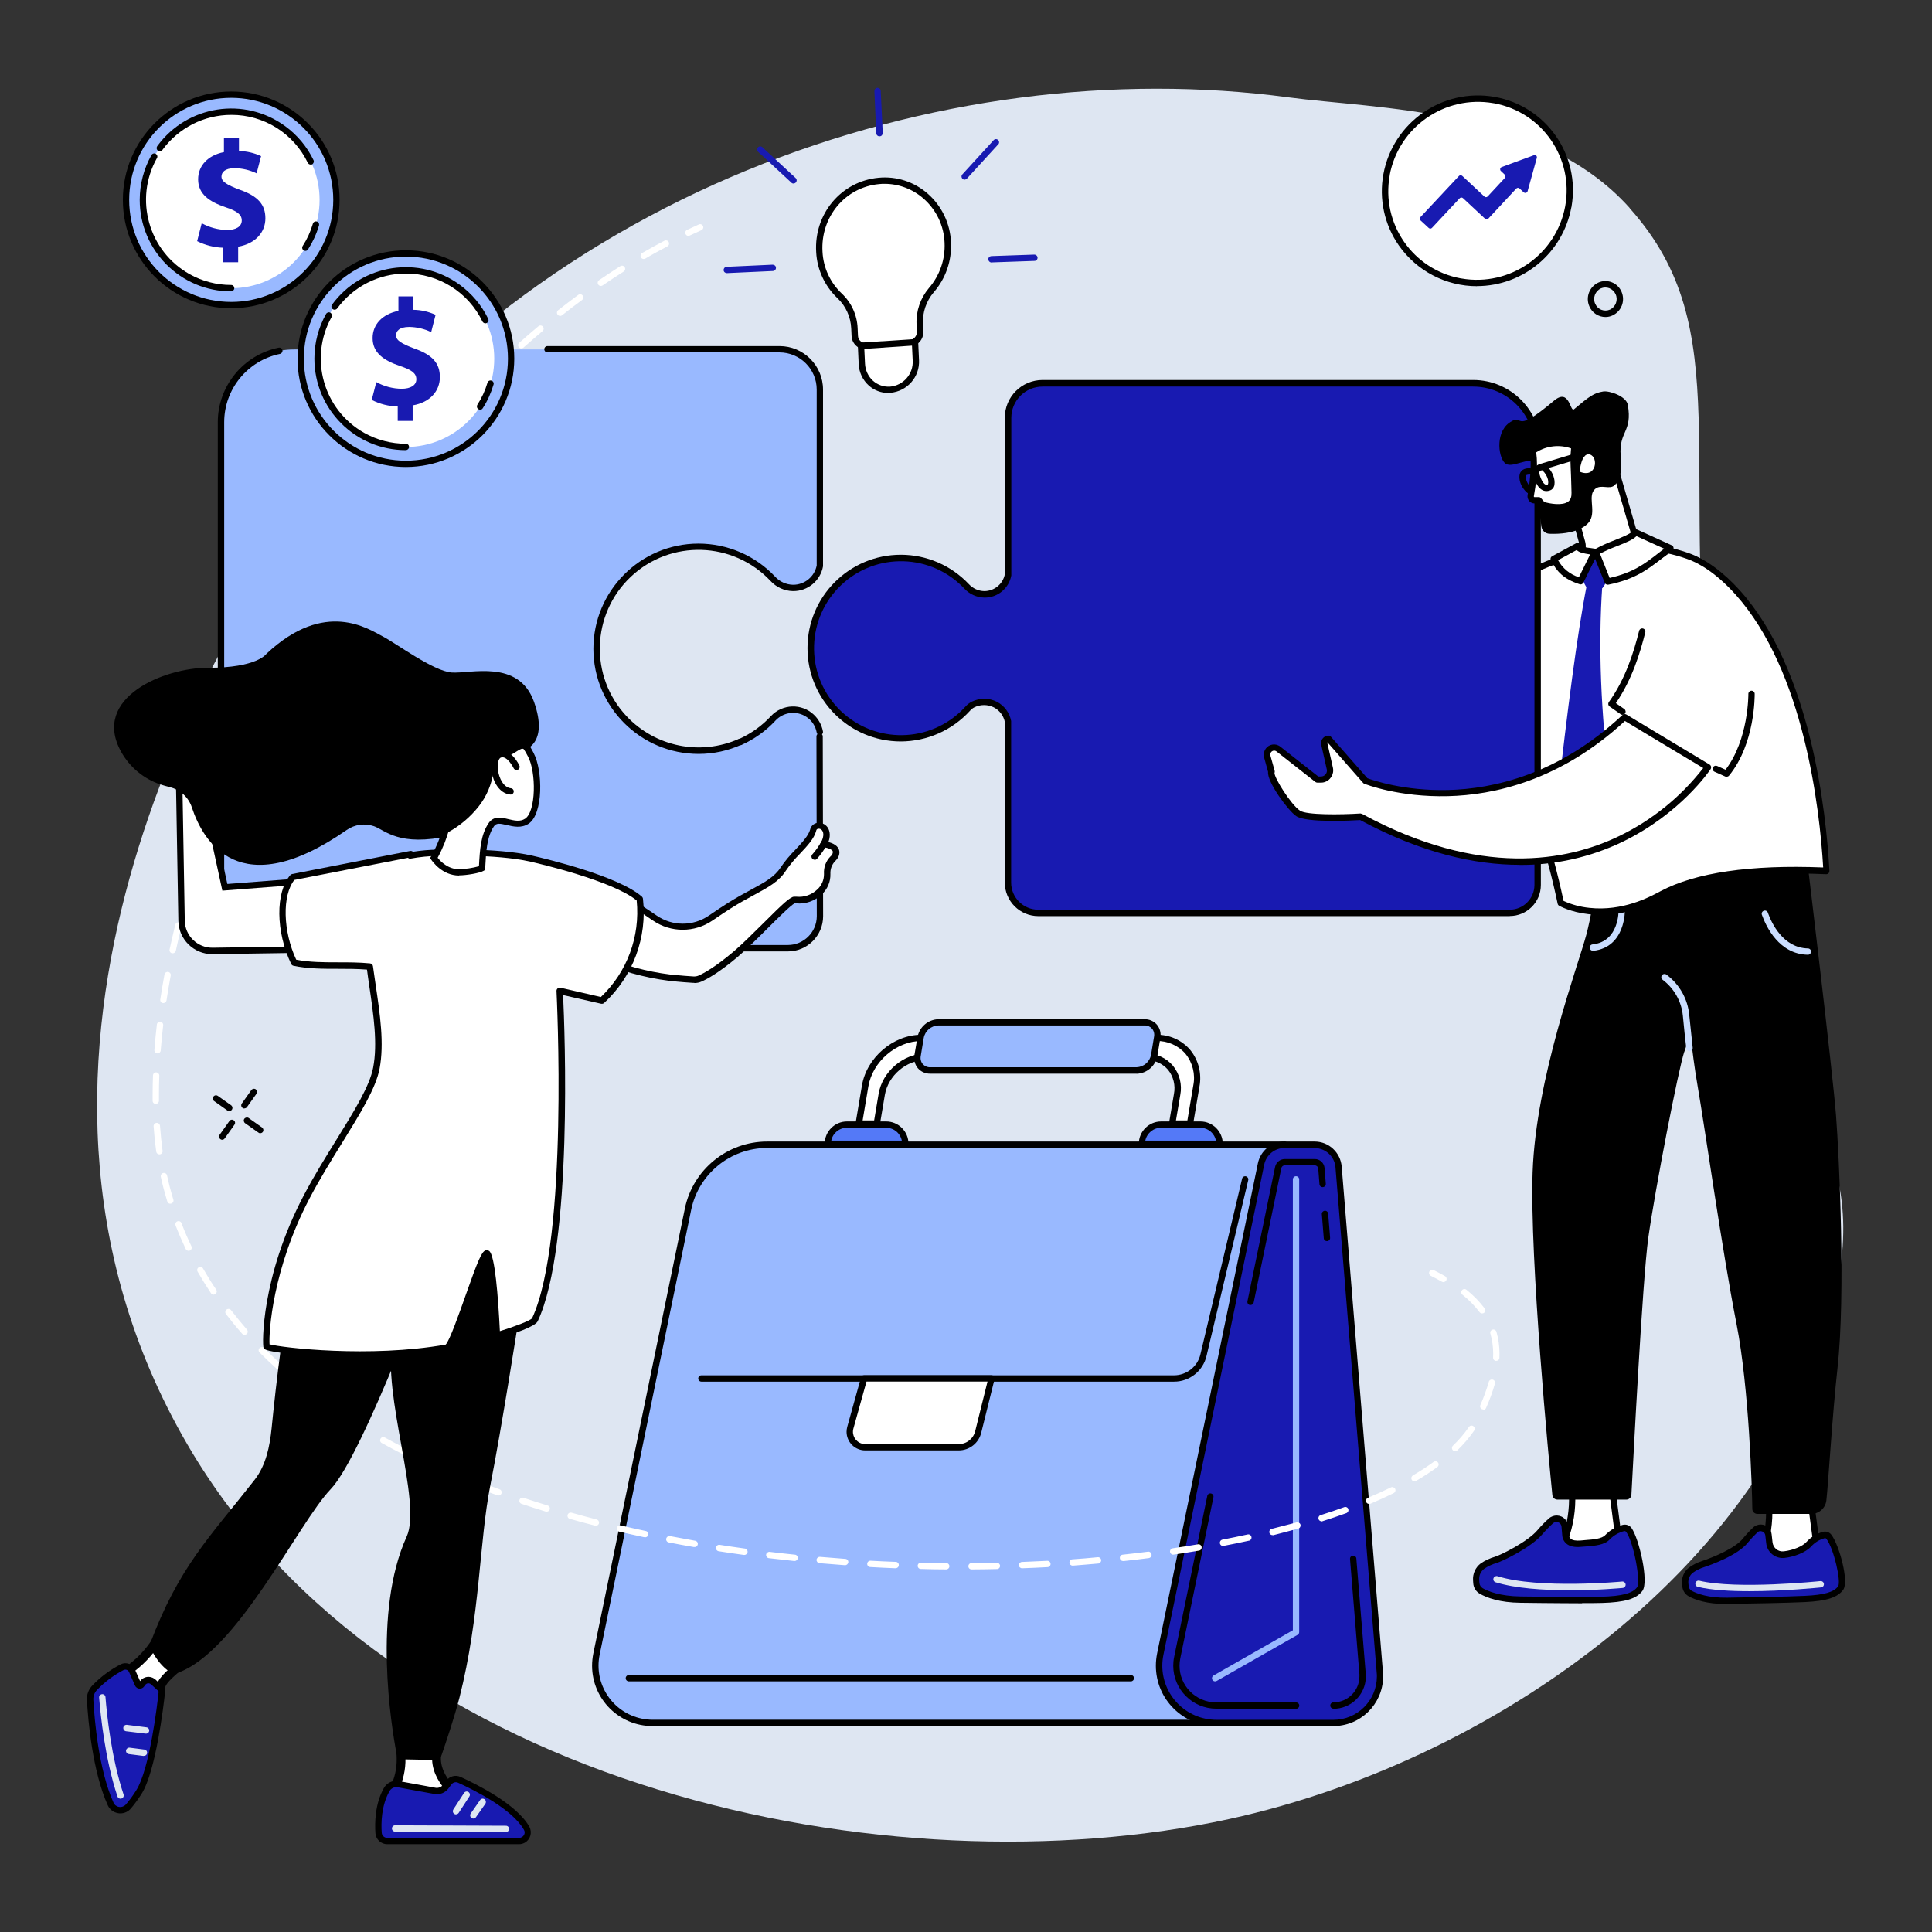 <?xml version="1.0" encoding="UTF-8"?>
<svg id="Layer_1" data-name="Layer 1" xmlns="http://www.w3.org/2000/svg" viewBox="0 0 220 220">
  <rect x="0" y="0" width="220" height="220" fill="#333333" stroke="none"/>
  <defs>
    <style>
      .cls-1, .cls-2 {
        fill: #fff;
      }

      .cls-3 {
        fill: #181ab1;
      }

      .cls-4 {
        fill: #caddff;
      }

      .cls-5 {
        fill: #99b9ff;
      }

      .cls-6 {
        fill: #5479f7;
      }

      .cls-7 {
        fill: #dee6f2;
      }

      .cls-2 {
        stroke: #000;
        stroke-miterlimit: 10;
      }
    </style>
  </defs>
  <g id="Layer_2" data-name="Layer 2">
    <g id="Illustration">
      <path class="cls-7" d="M185.58,23.69c-10.22-11.45-28.96-11.27-38.9-12.61C107.48,5.84,59.82,21.48,32.5,61.82c-6.39,9.43-37.2,58.03-11.13,102.72,23.05,39.51,80.24,50.95,118.58,42.6,31.77-6.92,63.8-30.85,69.34-61.05,3.49-19-9.01-20.79-14.09-59.79-4.39-33.76,2.87-48.6-9.63-62.6Z"/>
      <path class="cls-1" d="M107.94,27.62c-.2-4.22-3.74-7.4-7.87-7.02-4.03,.38-7.01,3.96-6.77,8.09,.1,1.9,.92,3.68,2.3,4.99,1.03,.97,1.64,2.3,1.7,3.7l.04,.85c.02,.68,.58,1.21,1.26,1.19,.01,0,.02,0,.03,0l4.98-.33c.69-.06,1.22-.65,1.18-1.35l-.04-.84c-.07-1.41,.4-2.79,1.31-3.86,1.3-1.5,1.98-3.45,1.88-5.43Z"/>
      <path d="M98.55,39.79c-.38,0-.75-.14-1.04-.4-.33-.29-.52-.7-.54-1.14l-.04-.85c-.06-1.32-.62-2.56-1.58-3.46-1.44-1.37-2.31-3.25-2.41-5.23-.27-4.35,2.85-8.07,7.1-8.47,2.04-.2,4.06,.46,5.6,1.81,1.61,1.41,2.57,3.42,2.65,5.56,.1,2.08-.6,4.11-1.97,5.68-.85,1-1.29,2.3-1.22,3.62l.04,.84c.04,.89-.63,1.65-1.51,1.72l-4.98,.33h-.1Zm2.2-18.86c-.21,0-.43,0-.65,.03-3.86,.36-6.68,3.75-6.44,7.71,.09,1.81,.88,3.51,2.19,4.75,1.1,1.03,1.75,2.45,1.81,3.95l.04,.85c0,.24,.11,.47,.29,.63,.17,.15,.39,.23,.61,.21l4.97-.33c.49-.05,.86-.47,.84-.96l-.04-.84c-.07-1.5,.43-2.97,1.4-4.12,1.24-1.43,1.88-3.28,1.79-5.17-.07-1.94-.95-3.77-2.41-5.04-1.22-1.07-2.79-1.67-4.41-1.67Z"/>
      <path class="cls-1" d="M101.36,44.39c-1.68,.09-3.12-1.19-3.21-2.87,0-.03,0-.05,0-.08l-.09-2.05,6.15-.4,.09,2.05c.09,1.73-1.21,3.21-2.93,3.35Z"/>
      <path d="M101.16,44.75c-.82,0-1.62-.3-2.23-.85-.7-.63-1.11-1.51-1.15-2.45l-.11-2.41,6.87-.45,.11,2.41c.1,1.92-1.35,3.57-3.27,3.73-.07,.01-.15,.02-.22,.02Zm-2.74-5.03l.08,1.69c.03,.74,.36,1.45,.91,1.95,.53,.47,1.22,.71,1.93,.67,1.53-.13,2.68-1.45,2.59-2.98l-.08-1.69-5.43,.37Z"/>
      <path class="cls-3" d="M100.14,15.52c-.19,0-.35-.15-.36-.34l-.21-4.8c0-.2,.14-.37,.34-.38,.2,0,.37,.14,.38,.34l.23,4.8c0,.2-.14,.37-.34,.38,0,0,0,0,0,0h-.03Z"/>
      <path class="cls-3" d="M82.77,31.1c-.2,0-.37-.15-.37-.35s.15-.37,.35-.37l5.23-.24c.2,0,.37,.14,.38,.34s-.14,.37-.34,.38h0l-5.23,.24h-.02Z"/>
      <path class="cls-3" d="M112.91,29.89c-.2,0-.36-.16-.37-.36s.16-.36,.36-.37h0l4.87-.17c.2,0,.37,.15,.38,.35,0,.2-.15,.37-.35,.37l-4.87,.17h-.01Z"/>
      <path class="cls-3" d="M90.36,20.9c-.09,0-.18-.03-.24-.1l-3.82-3.54c-.13-.15-.11-.38,.04-.51,.12-.1,.3-.11,.44-.02l3.82,3.54c.15,.14,.16,.36,.02,.51-.07,.07-.16,.11-.26,.12Z"/>
      <path class="cls-3" d="M109.85,20.46c-.09,0-.18-.03-.24-.1-.15-.14-.16-.36-.02-.51,0,0,0,0,0,0l3.53-3.86c.12-.16,.34-.2,.5-.08,.16,.12,.2,.34,.08,.5-.02,.02-.03,.04-.06,.06l-3.53,3.86c-.07,.08-.17,.12-.27,.13Z"/>
      <ellipse class="cls-1" cx="168.25" cy="21.73" rx="10.54" ry="10.48" transform="translate(17.02 98.59) rotate(-34.3)"/>
      <path d="M168.19,32.59c-3.54,0-6.86-1.73-8.9-4.64-1.65-2.36-2.28-5.29-1.76-8.12,1.09-5.9,6.73-9.83,12.65-8.8,5.88,1.03,9.8,6.63,8.77,12.5,0,.03,0,.06-.02,.08-.96,5.19-5.47,8.96-10.75,8.97Zm-9.94-12.62c-1,5.47,2.62,10.73,8.09,11.73,.03,0,.05,0,.08,.01,5.52,.96,10.79-2.71,11.81-8.22,1-5.48-2.62-10.73-8.1-11.73-.02,0-.05,0-.07-.01-5.53-.96-10.8,2.7-11.82,8.22Z"/>
      <path class="cls-3" d="M174.65,17.68l-3.65,1.34c-.14,.05-.21,.21-.16,.35,.01,.04,.04,.07,.07,.1l.43,.41c.11,.1,.12,.27,.02,.38,0,0,0,0,0,0l-1.96,2.11c-.11,.11-.28,.11-.38,0,0,0,0,0,0,0l-2.51-2.34c-.11-.1-.28-.1-.38,.01,0,0,0,0,0,0l-4.38,4.68c-.1,.11-.09,.28,.01,.38l.92,.85c.11,.11,.28,.11,.38,0,0,0,0,0,0,0l3.15-3.37c.1-.11,.27-.12,.38-.02,0,0,0,0,0,0l2.51,2.34c.11,.1,.28,.1,.38-.01,0,0,0,0,0,0l3.18-3.42c.11-.11,.28-.11,.38,0,0,0,0,0,0,0l.47,.43c.11,.1,.28,.09,.38-.02,.03-.03,.05-.07,.06-.11l1.05-3.79c.04-.14-.04-.29-.18-.34-.06-.02-.12-.01-.17,0Z"/>
      <path class="cls-5" d="M143.04,196.19H74.31c-3.59,0-6.51-2.9-6.52-6.5,0-.45,.05-.9,.14-1.34l10.42-50.68c.87-4.27,4.63-7.33,8.98-7.32h58.95l-3.25,65.84Z"/>
      <path d="M143.04,196.55H74.31c-3.8,0-6.88-3.06-6.89-6.86,0-.47,.05-.94,.14-1.4l10.43-50.69c.92-4.42,4.82-7.6,9.34-7.61h58.96c.2,0,.36,.16,.36,.36,0,0,0,.01,0,.02l-3.25,65.84c-.01,.19-.17,.34-.36,.34Zm-55.7-65.83c-4.17,.01-7.77,2.94-8.63,7.02l-10.43,50.69c-.68,3.33,1.46,6.58,4.79,7.27,.41,.08,.82,.13,1.23,.13h68.4l3.22-65.11h-58.58Z"/>
      <path class="cls-3" d="M151.84,196.19h-13.34c-3.59,0-6.51-2.9-6.52-6.5,0-.45,.05-.9,.14-1.34l11.48-55.83c.26-1.27,1.38-2.18,2.68-2.18h3.43c1.42,0,2.61,1.09,2.72,2.51l4.7,57.59c.25,2.92-1.92,5.48-4.84,5.73-.15,.01-.3,.02-.45,.02Z"/>
      <path d="M151.84,196.55h-13.34c-3.8,0-6.88-3.07-6.88-6.87,0-.47,.05-.93,.14-1.39l11.48-55.83c.3-1.43,1.56-2.46,3.03-2.47h3.43c1.61,0,2.94,1.24,3.08,2.84l4.7,57.59c.26,3.12-2.07,5.85-5.18,6.11-.15,.01-.31,.02-.46,.02Zm-5.56-65.83c-1.12,0-2.09,.79-2.32,1.89l-11.48,55.83c-.68,3.33,1.46,6.58,4.79,7.27,.41,.08,.82,.13,1.23,.13h13.34c2.73,0,4.94-2.21,4.95-4.94,0-.14,0-.27-.02-.41l-4.7-57.59c-.11-1.22-1.13-2.16-2.36-2.17h-3.43Z"/>
      <path d="M147.59,194.57h-9.09c-2.7,0-4.9-2.19-4.9-4.89,0-.33,.03-.66,.1-.99l3.77-18.32c.02-.2,.21-.34,.4-.31,.2,.02,.34,.21,.31,.4,0,.02,0,.04-.01,.06l-3.77,18.32c-.46,2.26,.99,4.46,3.25,4.93,.28,.06,.57,.09,.85,.09h9.09c.2,0,.36,.16,.36,.36s-.16,.36-.36,.36h0Z"/>
      <path d="M151.84,194.57c-.2,0-.36-.16-.36-.36s.16-.36,.36-.36c1.64,0,2.96-1.33,2.96-2.96,0-.08,0-.16,0-.24l-1.07-13.12c-.02-.2,.13-.38,.33-.39s.38,.13,.39,.33l1.07,13.12c.17,2.03-1.34,3.81-3.37,3.98-.1,0-.2,.01-.3,.01h0Z"/>
      <path d="M151.1,141.33c-.19,0-.35-.14-.36-.33l-.22-2.74c-.02-.2,.13-.37,.33-.39s.37,.13,.39,.33l.22,2.74c.02,.2-.13,.37-.33,.39h-.03Z"/>
      <path d="M142.4,148.61s-.05,0-.07,0c-.2-.04-.32-.23-.28-.43,0,0,0,0,0,0l3.15-15.31c.11-.51,.56-.88,1.09-.89h3.43c.58,0,1.06,.45,1.11,1.02l.14,1.79c.02,.2-.13,.37-.33,.39s-.37-.13-.39-.33h0l-.14-1.79c-.02-.2-.18-.35-.39-.36h-3.43c-.18,0-.34,.13-.38,.31l-3.15,15.31c-.04,.17-.18,.28-.35,.28Z"/>
      <path d="M133.68,157.33h-53.81c-.2,0-.36-.16-.36-.36s.16-.36,.36-.36h53.81c1.43,0,2.68-.98,3.01-2.37l4.75-20.02c.04-.19,.23-.31,.43-.27,0,0,0,0,0,0,.19,.05,.32,.24,.27,.43l-4.75,20.02c-.4,1.72-1.94,2.94-3.71,2.93Z"/>
      <path class="cls-1" d="M112.91,156.96l-1.51,6.08c-.24,1.03-1.16,1.76-2.22,1.76h-10.66c-.97,0-1.75-.79-1.75-1.76,0-.16,.02-.31,.06-.47l1.56-5.61h14.51Z"/>
      <path d="M109.18,165.16h-10.66c-1.17,0-2.12-.95-2.12-2.12,0-.19,.03-.38,.08-.57l1.56-5.61c.04-.16,.19-.26,.35-.26h14.51c.2,0,.36,.16,.36,.36,0,.03,0,.06-.01,.09l-1.51,6.08c-.28,1.19-1.34,2.03-2.57,2.03Zm-10.51-7.84l-1.49,5.35c-.21,.74,.23,1.51,.97,1.72,.12,.03,.25,.05,.37,.05h10.66c.89,0,1.66-.61,1.87-1.48l1.4-5.64h-13.78Z"/>
      <path d="M128.77,191.46h-57.16c-.2,0-.36-.16-.36-.36s.16-.36,.36-.36h57.16c.2,0,.36,.16,.36,.36s-.16,.36-.36,.36Z"/>
      <path class="cls-6" d="M100.92,128.06h-4.46c-1.2,0-2.17,.96-2.18,2.16,0,0,0,.02,0,.02h8.83c0-1.2-.96-2.17-2.16-2.18,0,0-.02,0-.02,0Z"/>
      <path d="M103.1,130.6h-8.83c-.2,0-.36-.16-.36-.36,0-1.4,1.14-2.54,2.54-2.54h4.46c1.4,0,2.54,1.14,2.54,2.54,0,.2-.16,.36-.36,.36Zm-8.44-.72h8.03c-.17-.85-.92-1.46-1.79-1.46h-4.46c-.87,0-1.61,.61-1.78,1.46h0Z"/>
      <path class="cls-6" d="M136.68,128.06h-4.46c-1.21,0-2.18,.98-2.18,2.18h8.83c0-1.21-.98-2.18-2.18-2.18Z"/>
      <path d="M138.87,130.6h-8.83c-.2,0-.36-.16-.36-.36,0-1.4,1.14-2.54,2.55-2.54h4.46c1.4,0,2.54,1.14,2.55,2.54,0,.2-.16,.36-.36,.36Zm-8.44-.72h8.03c-.17-.85-.92-1.46-1.79-1.46h-4.46c-.87,0-1.61,.61-1.79,1.46h0Z"/>
      <path class="cls-1" d="M135.52,127.94l.72-4.27c.51-3.03-1.53-5.49-4.56-5.49h-26.75c-3.03,0-5.9,2.46-6.41,5.49l-.72,4.27h2.05l.56-3.32c.4-2.36,2.63-4.27,4.99-4.27h25.08c2.36,0,3.95,1.91,3.55,4.27l-.56,3.32h2.05Z"/>
      <path d="M135.52,128.3h-2.05c-.11,0-.21-.05-.27-.13-.07-.08-.1-.19-.08-.29l.56-3.32c.19-.97-.06-1.98-.68-2.75-.63-.72-1.56-1.13-2.52-1.1h-25.09c-2.19,0-4.26,1.78-4.63,3.97l-.56,3.32c-.03,.17-.18,.3-.36,.3h-2.05c-.2,0-.36-.16-.36-.36,0-.02,0-.04,0-.06l.72-4.27c.54-3.19,3.57-5.78,6.76-5.78h26.75c1.48-.03,2.89,.59,3.86,1.71,.96,1.17,1.35,2.71,1.06,4.2l-.72,4.27c-.03,.17-.17,.29-.34,.3Zm-1.62-.72h1.31l.67-3.97c.26-1.28-.07-2.6-.89-3.62-.83-.95-2.05-1.48-3.31-1.45h-26.75c-2.85,0-5.57,2.33-6.05,5.18l-.65,3.86h1.31l.51-3.03c.42-2.52,2.82-4.58,5.35-4.58h25.09c1.18-.02,2.31,.48,3.07,1.38,.76,.93,1.07,2.15,.84,3.33l-.49,2.89Z"/>
      <path class="cls-5" d="M130.35,116.41h-23.5c-.99,.03-1.82,.75-2.01,1.72l-.34,2.05c-.17,.76,.31,1.52,1.07,1.68,.12,.03,.23,.04,.35,.03h23.5c.99-.03,1.82-.75,2.01-1.72l.34-2.05c.17-.76-.31-1.52-1.07-1.68-.12-.03-.23-.04-.35-.03Z"/>
      <path d="M129.42,122.26h-23.5c-.54,.01-1.05-.22-1.4-.62-.35-.42-.49-.98-.39-1.51l.35-2.05c.22-1.14,1.2-1.98,2.36-2.02h23.5c.54-.01,1.05,.22,1.4,.62,.35,.42,.49,.98,.39,1.52l-.34,2.05c-.22,1.14-1.2,1.98-2.36,2.02Zm-22.58-5.49c-.81,.03-1.5,.62-1.65,1.41l-.34,2.05c-.07,.33,.01,.67,.22,.93,.21,.24,.52,.38,.85,.37h23.5c.81-.03,1.5-.62,1.65-1.41l.34-2.05c.07-.33-.01-.67-.22-.93-.21-.24-.52-.38-.85-.37h-23.5Z"/>
      <path class="cls-5" d="M138.37,191.46c-.2,0-.36-.16-.36-.36,0-.13,.07-.25,.18-.31l9.03-5.15v-51.34c0-.2,.16-.36,.36-.36s.36,.16,.36,.36v51.55c0,.13-.07,.25-.18,.31l-9.21,5.25c-.05,.03-.12,.05-.18,.05Z"/>
      <path d="M27.83,126.23c-.07,0-.15-.02-.21-.07-.16-.12-.2-.34-.08-.51l1.08-1.52c.12-.16,.34-.2,.5-.09,.16,.12,.2,.34,.09,.5l-1.08,1.52c-.07,.1-.18,.15-.29,.15Z"/>
      <path d="M25.31,129.79c-.07,0-.15-.02-.21-.07-.16-.11-.2-.34-.09-.5,0,0,0,0,0,0l1.08-1.52c.09-.18,.31-.25,.48-.16,.18,.09,.25,.31,.16,.48-.02,.03-.04,.06-.06,.09l-1.08,1.52c-.07,.1-.18,.16-.3,.16Z"/>
      <path d="M26.1,126.52c-.08,0-.15-.02-.21-.07l-1.52-1.08c-.16-.12-.18-.35-.06-.51,.12-.15,.32-.18,.48-.08l1.53,1.08c.16,.12,.2,.35,.08,.51-.07,.09-.17,.15-.29,.15h0Z"/>
      <path d="M29.65,129.05c-.07,0-.15-.02-.21-.07l-1.53-1.08c-.16-.12-.2-.34-.09-.5,.12-.16,.34-.2,.5-.09l1.52,1.08c.16,.11,.2,.34,.09,.5,0,0,0,0,0,0-.07,.1-.18,.15-.3,.15Z"/>
      <path d="M182.82,36.1c-.8,0-1.53-.48-1.84-1.22-.45-1.03,0-2.22,1.02-2.7,.48-.22,1.04-.23,1.53-.04,.51,.2,.91,.59,1.12,1.09,.44,1.03-.01,2.22-1.03,2.69-.25,.12-.53,.18-.8,.18Zm-.52-3.26c-.66,.31-.95,1.08-.66,1.74,.14,.32,.4,.58,.72,.7,.31,.12,.66,.11,.96-.02,.66-.31,.95-1.08,.66-1.74-.14-.32-.4-.57-.72-.7-.31-.12-.66-.11-.97,.02h0Z"/>
      <path class="cls-1" d="M78.39,26.86c-.2,0-.36-.17-.36-.36,0-.14,.08-.26,.2-.32,.44-.21,.88-.41,1.32-.61,.18-.1,.39-.03,.49,.14,.1,.18,.03,.39-.14,.49-.02,0-.03,.02-.05,.02-.44,.2-.87,.4-1.31,.6-.05,.02-.1,.03-.15,.03Z"/>
      <path class="cls-1" d="M110.63,178.71c-.2,0-.36-.16-.36-.36s.16-.36,.36-.36c.96,0,1.93-.02,2.88-.04,.2,0,.36,.15,.37,.35,0,0,0,0,0,0,0,.2-.15,.37-.35,.37-.96,.02-1.93,.04-2.89,.04Zm-2.89,0h0c-.96,0-1.93-.02-2.89-.05-.2,0-.36-.17-.35-.37,0,0,0,0,0,0,0-.19,.16-.35,.35-.35,0,0,.01,0,.02,0,.95,.02,1.93,.04,2.88,.05,.2,0,.36,.16,.36,.36s-.16,.36-.36,.36h0Zm8.65-.13c-.2,0-.36-.15-.37-.35,0-.2,.15-.36,.35-.37h0c.96-.04,1.93-.08,2.88-.13,.2-.01,.37,.14,.38,.34,.01,.2-.14,.37-.34,.38-.95,.05-1.93,.1-2.89,.13h0Zm-14.41,0h0c-.96-.04-1.93-.08-2.89-.14-.2-.01-.35-.18-.34-.38,.01-.2,.18-.35,.38-.34,.95,.05,1.93,.1,2.87,.13,.2,0,.36,.17,.35,.37,0,.2-.17,.36-.37,.35h0Zm20.17-.3c-.2,0-.37-.15-.37-.35s.15-.37,.35-.37c.96-.07,1.93-.14,2.87-.24,.2-.02,.38,.13,.39,.33s-.13,.38-.33,.39c-.95,.09-1.93,.16-2.88,.24h-.02Zm-25.92-.05h-.03c-.96-.07-1.93-.15-2.89-.23-.2-.02-.34-.19-.33-.39,.02-.2,.19-.34,.39-.33,0,0,0,0,0,0,.95,.08,1.92,.16,2.88,.23,.2,0,.36,.18,.35,.37s-.18,.36-.37,.35h.01Zm31.67-.48c-.2,.01-.37-.14-.38-.34-.01-.2,.14-.37,.34-.38,.96-.1,1.93-.22,2.86-.34,.2-.03,.38,.12,.41,.32s-.12,.38-.32,.41c-.94,.12-1.9,.24-2.87,.34h-.04Zm-37.43,0h-.04c-.96-.1-1.93-.21-2.87-.32-.2-.02-.34-.21-.32-.4s.21-.34,.4-.32c.94,.12,1.91,.22,2.86,.32,.2,0,.35,.18,.34,.38,0,.2-.18,.35-.38,.34h0Zm-5.72-.69h-.05c-.95-.13-1.91-.27-2.86-.42-.2-.03-.34-.22-.31-.42,.03-.2,.22-.34,.42-.31h0c.94,.15,1.9,.29,2.84,.42,.2,.01,.35,.19,.34,.39-.01,.2-.19,.35-.39,.34h0Zm48.87-.03c-.2,.01-.37-.14-.39-.34-.01-.2,.14-.37,.34-.39,.95-.14,1.91-.29,2.84-.45,.2-.03,.39,.1,.42,.3s-.1,.39-.3,.42c-.94,.16-1.9,.31-2.86,.45h-.05Zm-54.56-.87s-.04,0-.06,0c-.95-.16-1.9-.34-2.83-.52-.2-.03-.34-.21-.31-.41s.21-.34,.41-.31c.01,0,.03,0,.04,0,.93,.18,1.88,.35,2.82,.52,.2,.02,.35,.19,.33,.39s-.19,.35-.39,.33h0Zm60.25-.12c-.2,.02-.38-.13-.4-.33s.13-.38,.33-.4c.95-.18,1.9-.38,2.82-.58,.19-.05,.39,.07,.44,.27,.05,.19-.07,.39-.27,.44,0,0-.01,0-.02,0-.92,.2-1.88,.4-2.83,.58-.02,.01-.05,.02-.08,.02h0Zm-65.9-1s-.05,0-.07,0c-.95-.2-1.9-.42-2.82-.63-.2-.05-.32-.24-.27-.44s.24-.32,.44-.27c.92,.22,1.86,.43,2.81,.63,.2,.02,.34,.2,.32,.4-.02,.2-.2,.34-.4,.32h0v-.02Zm71.53-.24c-.2,.02-.38-.12-.4-.32s.12-.38,.32-.4c.95-.24,1.88-.48,2.78-.72,.19-.05,.39,.06,.45,.25,.05,.19-.06,.39-.25,.45-.91,.24-1.85,.5-2.8,.74-.03,0-.06,.01-.09,.02h0Zm-77.15-1.09s-.06,0-.09,0c-.94-.24-1.88-.49-2.79-.75-.2-.04-.32-.23-.28-.43,.04-.2,.23-.32,.43-.28,.02,0,.03,0,.05,.01,.91,.26,1.84,.51,2.78,.75,.2,.03,.34,.21,.32,.41s-.21,.34-.41,.32v-.02Zm82.7-.48c-.2,0-.36-.16-.36-.36,0-.16,.1-.3,.25-.34,.93-.29,1.84-.6,2.72-.92,.19-.05,.39,.06,.44,.25,.05,.17-.04,.35-.2,.43-.88,.32-1.81,.63-2.74,.93-.04,.02-.07,.03-.11,.03h0Zm-88.25-1.1s-.07,0-.11-.01c-.93-.28-1.85-.58-2.75-.88-.19-.07-.29-.27-.22-.46,.07-.19,.27-.29,.46-.22h0c.9,.3,1.82,.59,2.74,.87,.19,.06,.3,.26,.24,.45-.05,.15-.18,.25-.34,.25h-.01Zm93.66-.88c-.2,0-.36-.16-.36-.36,0-.14,.09-.27,.22-.33,.91-.38,1.79-.78,2.61-1.18,.17-.1,.39-.03,.49,.14,.1,.17,.03,.39-.14,.49-.01,0-.02,.01-.03,.02-.83,.41-1.72,.81-2.65,1.21-.04,.02-.09,.03-.14,.03h0Zm-99.13-.95s-.08,0-.12-.02c-.91-.33-1.82-.67-2.71-1.02-.19-.07-.28-.28-.22-.46s.28-.28,.46-.22c0,0,.01,0,.02,0,.88,.34,1.78,.69,2.69,1.01,.19,.07,.28,.28,.22,.46-.05,.14-.19,.24-.34,.24h0Zm104.3-1.61c-.2,0-.36-.17-.36-.37,0-.12,.07-.24,.17-.31,.86-.5,1.66-1.02,2.38-1.55,.17-.11,.39-.07,.5,.1,.11,.16,.07,.37-.08,.49-.74,.54-1.57,1.08-2.44,1.59-.06,.04-.12,.06-.19,.06h0Zm-109.66-.52s-.1-.01-.14-.03c-.89-.38-1.78-.78-2.65-1.18-.18-.08-.26-.3-.17-.48,.08-.18,.3-.26,.48-.17,.86,.4,1.74,.79,2.62,1.17,.18,.08,.27,.29,.19,.47,0,0,0,0,0,0-.06,.13-.18,.22-.33,.22h0Zm-5.22-2.45c-.06,0-.11-.01-.16-.04-.87-.44-1.73-.9-2.56-1.36-.18-.1-.24-.32-.14-.49,.1-.18,.32-.24,.49-.14,.82,.46,1.68,.91,2.54,1.34,.18,.09,.25,.31,.16,.49-.06,.12-.19,.2-.32,.2h0Zm119.51-.47c-.1,0-.19-.04-.26-.11-.14-.14-.14-.37,0-.51,.68-.65,1.29-1.36,1.82-2.13,.11-.17,.33-.22,.5-.11,.17,.11,.22,.33,.11,.5,0,0,0,.01-.01,.02-.56,.81-1.2,1.56-1.91,2.24-.07,.07-.15,.11-.25,.11h0Zm-124.55-2.34c-.07,0-.13-.02-.19-.05-.83-.5-1.65-1.03-2.44-1.55-.17-.11-.21-.33-.1-.5s.33-.21,.5-.1c.78,.52,1.6,1.04,2.41,1.54,.17,.1,.22,.33,.12,.5-.07,.11-.18,.17-.31,.17h0Zm127.75-2.41s-.1-.01-.14-.03c-.18-.08-.27-.29-.19-.47,0,0,0,0,0,0,.38-.86,.7-1.75,.96-2.65,.05-.19,.25-.3,.45-.25,.19,.05,.3,.25,.25,.45-.27,.95-.61,1.88-1.01,2.78-.06,.13-.18,.21-.32,.21v-.02Zm-132.54-.8c-.08,0-.15-.03-.21-.07-.79-.58-1.56-1.17-2.3-1.77-.15-.13-.18-.35-.05-.51,.12-.15,.35-.18,.5-.06,0,0,0,0,0,0,.72,.59,1.49,1.18,2.27,1.75,.16,.12,.2,.34,.08,.5,0,0,0,0,0,0-.06,.1-.17,.17-.3,.17v-.02Zm-4.47-3.61c-.09,0-.18-.03-.24-.09-.72-.65-1.43-1.33-2.1-2-.14-.15-.13-.38,.02-.51,.14-.13,.35-.13,.49,0,.66,.67,1.36,1.33,2.07,1.97,.15,.13,.16,.36,.02,.51-.07,.07-.16,.12-.27,.12h0Zm138.49-1.12h-.02c-.2-.01-.35-.18-.34-.38,0-.15,.01-.31,.01-.46,0-.77-.11-1.53-.32-2.27-.06-.19,.05-.39,.24-.45s.39,.05,.45,.24c.23,.81,.35,1.64,.35,2.48,0,.16,0,.33-.01,.48,0,.2-.16,.35-.36,.35Zm-142.54-2.98c-.1,0-.2-.04-.27-.12-.64-.72-1.26-1.48-1.84-2.24-.12-.16-.09-.39,.07-.51,.16-.12,.39-.09,.51,.07,.57,.74,1.19,1.49,1.81,2.21,.13,.15,.12,.38-.03,.51,0,0,0,0,0,0-.07,.06-.16,.09-.25,.09Zm140.93-2.43c-.11,0-.22-.05-.29-.14-.56-.74-1.22-1.41-1.95-1.99-.16-.13-.18-.35-.05-.51,.13-.16,.35-.18,.51-.05,.78,.62,1.47,1.33,2.07,2.12,.12,.16,.09,.38-.07,.5-.06,.05-.14,.07-.22,.07Zm-144.44-2.13c-.12,0-.23-.06-.3-.16-.54-.81-1.05-1.64-1.53-2.47-.1-.17-.04-.39,.13-.49s.39-.04,.49,.13c.47,.82,.96,1.63,1.5,2.41,.11,.17,.07,.39-.1,.5-.06,.04-.13,.07-.2,.07Zm-2.85-5c-.14,0-.27-.08-.33-.2-.41-.87-.8-1.77-1.15-2.67-.08-.18,0-.4,.18-.48,.18-.08,.4,0,.48,.18,0,.01,.01,.02,.01,.04,.34,.88,.72,1.76,1.13,2.62,.09,.18,0,.4-.18,.48-.05,.02-.1,.03-.15,.03Zm-2.09-5.36c-.16,0-.3-.1-.34-.26-.15-.5-.3-1.01-.43-1.51-.11-.42-.22-.86-.31-1.3-.04-.19,.08-.38,.27-.43,0,0,0,0,.01,0,.19-.04,.39,.08,.43,.27,0,0,0,0,0,0,.09,.43,.2,.86,.3,1.27,.13,.5,.27,1,.42,1.49,.06,.19-.05,.39-.24,.45-.04,0-.07,.01-.11,.01h0Zm-1.24-5.62c-.18,0-.33-.13-.36-.31-.13-.93-.23-1.9-.3-2.89-.01-.2,.14-.37,.34-.39,.2-.01,.37,.14,.39,.34,.07,.96,.17,1.93,.29,2.84,.03,.2-.11,.38-.31,.41h-.05Zm-.41-5.74c-.2,0-.36-.16-.36-.36,0,0,0,0,0,0v-.72c0-.71,.01-1.45,.04-2.17,0-.2,.18-.36,.37-.35s.36,.18,.35,.37c-.03,.72-.04,1.45-.04,2.14v.72c0,.2-.16,.36-.36,.37h0Zm.2-5.76h-.03c-.2-.02-.34-.19-.33-.39,.07-.94,.17-1.91,.28-2.89,.02-.2,.2-.34,.4-.32,.2,.02,.34,.2,.32,.4-.11,.96-.21,1.93-.28,2.86-.01,.19-.17,.34-.37,.34h0Zm.67-5.73s-.04,0-.06,0c-.2-.03-.33-.21-.3-.41,0,0,0,0,0,0,.14-.94,.31-1.9,.48-2.85,.04-.19,.23-.32,.42-.29,.2,.04,.33,.23,.29,.42,0,0,0,0,0,0-.18,.95-.34,1.9-.48,2.83-.03,.17-.18,.3-.35,.3h0Zm1.06-5.67h-.08c-.2-.04-.32-.24-.28-.43,.2-.93,.42-1.88,.65-2.82,.05-.19,.24-.31,.44-.27s.31,.24,.27,.44c-.24,.93-.45,1.88-.65,2.8-.04,.16-.18,.28-.35,.28h0Zm1.38-5.6s-.06,0-.1-.01c-.19-.06-.29-.25-.24-.44,.24-.92,.52-1.85,.8-2.78,.05-.19,.24-.31,.44-.27,.19,.05,.31,.24,.27,.44,0,.01,0,.02-.01,.04-.28,.93-.54,1.85-.79,2.76-.05,.16-.19,.27-.36,.27h0Zm1.66-5.52s-.08,0-.11-.02c-.19-.06-.3-.25-.24-.45,0,0,0,0,0-.01,.29-.91,.61-1.83,.93-2.74,.07-.19,.27-.29,.46-.22,.19,.07,.29,.27,.22,.46-.32,.91-.63,1.82-.92,2.73-.05,.14-.18,.24-.33,.25h0Zm1.9-5.44s-.09,0-.13-.02c-.19-.07-.28-.28-.21-.47,.33-.89,.68-1.8,1.04-2.7,.07-.19,.28-.28,.47-.2,.19,.07,.28,.28,.2,.47-.36,.89-.71,1.8-1.04,2.68-.05,.14-.19,.23-.34,.23Zm2.14-5.36s-.1,0-.14-.03c-.18-.08-.27-.28-.2-.47,0,0,0,0,0-.01,.37-.88,.76-1.78,1.15-2.65,.08-.18,.3-.26,.48-.18,.18,.08,.26,.3,.18,.48h0c-.39,.87-.77,1.75-1.15,2.64-.06,.13-.18,.22-.33,.22h0Zm2.35-5.27c-.2,0-.36-.16-.36-.36,0-.06,.01-.11,.04-.16,.41-.87,.83-1.74,1.26-2.6,.09-.18,.31-.25,.48-.16,.18,.09,.25,.31,.16,.48h0c-.42,.86-.85,1.73-1.25,2.59-.06,.12-.18,.2-.32,.21h0Zm2.56-5.17c-.06,0-.12-.01-.17-.04-.17-.09-.24-.31-.15-.48,.44-.85,.9-1.71,1.36-2.55,.1-.18,.32-.24,.49-.14s.24,.32,.14,.49h0c-.46,.84-.91,1.69-1.35,2.54-.06,.12-.18,.19-.31,.19h0Zm2.76-5.06c-.06,0-.12-.02-.18-.05-.17-.1-.23-.31-.13-.48,.48-.84,.96-1.69,1.46-2.5,.12-.16,.34-.2,.51-.08,.14,.1,.19,.29,.12,.44-.48,.82-.98,1.66-1.45,2.49-.07,.11-.19,.18-.32,.18h0Zm2.96-4.96c-.07,0-.13-.02-.19-.05-.17-.11-.22-.33-.12-.5,.51-.82,1.03-1.64,1.56-2.44,.1-.17,.33-.23,.5-.12,.17,.1,.23,.33,.12,.5,0,0,0,.01-.01,.02-.52,.8-1.04,1.61-1.55,2.43-.06,.1-.18,.16-.3,.17h0Zm3.16-4.82c-.07,0-.14-.02-.2-.06-.16-.11-.21-.34-.1-.5,.54-.8,1.1-1.6,1.66-2.37,.12-.16,.34-.2,.5-.08s.2,.34,.08,.5c-.55,.77-1.1,1.56-1.65,2.36-.07,.09-.18,.14-.29,.14h0Zm3.36-4.68c-.08,0-.15-.02-.22-.07-.16-.12-.19-.35-.07-.51h0c.58-.77,1.17-1.54,1.75-2.29,.12-.16,.34-.19,.51-.08s.19,.34,.08,.51c0,0,0,.01-.01,.02-.58,.74-1.17,1.51-1.74,2.28-.07,.09-.18,.15-.29,.14Zm3.55-4.53c-.2,0-.36-.16-.36-.36,0-.09,.03-.17,.08-.23,.61-.74,1.23-1.49,1.85-2.21,.13-.15,.36-.17,.52-.03s.17,.36,.03,.52c-.62,.72-1.24,1.45-1.84,2.2-.07,.08-.18,.12-.28,.12h0Zm3.75-4.35c-.2,0-.36-.16-.36-.36,0-.09,.03-.18,.1-.25,.65-.72,1.31-1.43,1.96-2.12,.14-.15,.37-.15,.51-.01s.15,.37,.01,.51c-.66,.69-1.31,1.4-1.95,2.11-.07,.07-.17,.11-.27,.11h0Zm3.97-4.17c-.1,0-.19-.04-.26-.11-.14-.14-.14-.37,0-.51,.68-.68,1.38-1.36,2.08-2.01,.14-.14,.37-.14,.51,0,.14,.14,.14,.37,0,.51,0,0,0,0-.01,.01-.69,.65-1.38,1.32-2.06,2-.07,.06-.16,.1-.26,.1h0Zm4.19-3.95c-.2,0-.36-.16-.36-.36,0-.1,.04-.2,.12-.27,.72-.65,1.46-1.28,2.19-1.89,.15-.13,.38-.11,.51,.04,.13,.15,.11,.38-.04,.51-.72,.61-1.45,1.24-2.17,1.88-.07,.06-.15,.09-.24,.08h0Zm4.42-3.7c-.2,0-.36-.16-.36-.36,0-.11,.05-.22,.14-.29,.76-.6,1.54-1.19,2.3-1.75,.17-.11,.39-.07,.5,.1,.11,.16,.07,.37-.08,.49-.76,.56-1.53,1.14-2.28,1.74-.06,.05-.14,.08-.22,.08Zm4.64-3.41c-.2,0-.36-.16-.36-.36,0-.12,.06-.23,.16-.3,.8-.54,1.61-1.08,2.41-1.59,.17-.11,.39-.06,.5,.11,.11,.17,.06,.39-.11,.5-.8,.51-1.61,1.03-2.4,1.58-.06,.04-.13,.06-.2,.06h0Zm4.88-3.07c-.2,0-.36-.16-.36-.36,0-.13,.07-.25,.18-.32,.84-.48,1.69-.96,2.54-1.4,.18-.09,.4-.03,.49,.15s.03,.4-.15,.49c-.83,.44-1.69,.9-2.51,1.39-.05,.03-.12,.05-.18,.05Z"/>
      <path class="cls-1" d="M164.37,146c-.06,0-.12-.02-.18-.05-.4-.23-.82-.45-1.26-.67-.18-.09-.25-.31-.16-.49s.31-.25,.49-.16c.45,.23,.89,.46,1.29,.69,.17,.1,.23,.32,.13,.49-.06,.11-.18,.18-.31,.18h0Z"/>
      <path class="cls-5" d="M78.75,62.3c3.47-.25,6.88,1.08,9.26,3.62,.59,.64,1.42,1.02,2.29,1.04,1.5,.01,2.79-1.06,3.07-2.53v-19.34c0-2.93-2.37-5.3-5.3-5.3H33.47c-4.58,0-8.3,3.71-8.3,8.3v59.9H89.36c2.21,0,4.01-1.79,4.01-4.01v-20.64c-.31-1.68-1.93-2.79-3.61-2.48-.65,.12-1.24,.45-1.69,.93-4.36,4.7-11.71,4.98-16.41,.62-4.7-4.36-4.98-11.71-.62-16.41,2.01-2.17,4.77-3.49,7.72-3.69Z"/>
      <path d="M79.56,85.85c-6.61,0-11.98-5.35-11.99-11.96,0-6.61,5.35-11.98,11.96-11.99,3.31,0,6.47,1.36,8.74,3.77,.52,.57,1.25,.9,2.03,.92h.02c1.3,0,2.43-.92,2.68-2.2v-20.03c0-2.33-1.89-4.22-4.23-4.23h-26.43c-.2,0-.36-.16-.36-.36s.16-.36,.36-.36h26.43c2.73,0,4.95,2.22,4.95,4.95v20.06s0,.05,0,.07c-.3,1.64-1.73,2.83-3.4,2.82h-.03c-.97-.02-1.89-.44-2.55-1.16-4.26-4.52-11.38-4.74-15.9-.48-4.52,4.26-4.74,11.38-.48,15.9,3.28,3.48,8.4,4.51,12.77,2.57,.18-.08,.4,0,.48,.18,.08,.18,0,.4-.18,.48-1.53,.69-3.19,1.05-4.88,1.05Z"/>
      <path d="M84.29,84.85c-.2,0-.36-.16-.36-.36,0-.14,.08-.27,.21-.33,1.38-.62,2.63-1.51,3.65-2.62,1.3-1.39,3.49-1.47,4.88-.16,.54,.51,.9,1.17,1.04,1.9,.04,.2-.09,.39-.29,.42s-.39-.09-.42-.29c-.27-1.48-1.7-2.46-3.18-2.19-.57,.11-1.1,.39-1.5,.82-1.09,1.18-2.42,2.13-3.89,2.79-.05,.02-.1,.03-.15,.03Z"/>
      <path d="M89.72,108.34H25.16c-.2,0-.36-.16-.36-.36V48.08c0-4.11,2.9-7.66,6.93-8.49,.2-.04,.39,.09,.43,.28,.04,.2-.09,.39-.28,.43h0c-3.69,.76-6.35,4.01-6.35,7.78v59.53H89.72c1.81,0,3.28-1.47,3.29-3.28l-.04-20.47c0-.2,.16-.36,.36-.36h0c.2,0,.36,.16,.36,.36l.04,20.47c0,2.21-1.8,4.01-4.01,4.01Z"/>
      <path class="cls-2" d="M18.12,186.31c-.76,1.39-1.81,2.6-3.06,3.56-.85,.67-.09,2.75-.09,2.75l2.87,1.88c-.02-.94,.18-1.88,.58-2.74,.42-.89,1.95-1.93,2.65-2.69l-2.95-2.75Z"/>
      <path class="cls-3" d="M10.27,193.59c.12,2.12,.6,8.02,2.33,11.84,.28,.61,.99,.87,1.6,.59,.16-.07,.3-.18,.41-.31,.44-.52,.85-1.07,1.21-1.65,1.57-2.47,2.45-9.88,2.61-11.35,.02-.16-.04-.32-.16-.43l-.81-.74c-.33-.3-.84-.28-1.14,.05-.02,.02-.03,.04-.05,.06l-.14,.19c-.08,.11-.23,.13-.34,.05-.03-.03-.06-.06-.08-.1l-.67-1.52c-.18-.42-.67-.61-1.08-.42-.01,0-.03,.01-.04,.02-1.16,.6-2.21,1.39-3.11,2.32-.37,.38-.56,.89-.53,1.41Z"/>
      <path d="M13.7,206.49c-.08,0-.16,0-.24-.02-.52-.08-.97-.41-1.19-.9-1.74-3.86-2.24-9.64-2.37-11.97h0c-.04-.63,.19-1.24,.63-1.69,.93-.97,2.02-1.77,3.21-2.39,.29-.15,.63-.17,.93-.06,.31,.11,.56,.34,.69,.64l.59,1.33,.02-.02c.39-.52,1.12-.62,1.64-.23,.03,.02,.06,.05,.09,.07l.81,.75c.21,.19,.31,.46,.28,.74-.16,1.48-1.05,8.97-2.66,11.51-.37,.59-.78,1.16-1.23,1.69-.3,.35-.73,.55-1.19,.55Zm-3.07-12.92c.13,2.28,.61,7.98,2.3,11.71,.11,.26,.36,.44,.64,.48,.29,.04,.58-.07,.77-.29,.43-.5,.82-1.04,1.17-1.6,1.53-2.41,2.4-9.75,2.55-11.2,0-.05-.01-.1-.05-.13l-.81-.74c-.09-.09-.22-.13-.34-.12-.13,.01-.24,.08-.32,.18l-.14,.19c-.2,.27-.58,.32-.84,.12-.08-.06-.15-.14-.19-.24l-.67-1.52c-.1-.24-.37-.35-.6-.25,0,0-.02,0-.03,.01-1.12,.58-2.14,1.35-3.02,2.26-.3,.31-.45,.73-.42,1.16Z"/>
      <path class="cls-7" d="M13.72,204.82c-.15,0-.29-.1-.34-.24-1.43-4.27-1.93-9.3-2.09-11.27-.02-.2,.13-.37,.33-.39s.37,.13,.39,.33h0c.15,1.93,.66,6.9,2.06,11.09,.06,.19-.04,.39-.23,.46,0,0,0,0,0,0-.04,.01-.08,.02-.12,.02Z"/>
      <path class="cls-7" d="M16.37,199.95h-.05l-1.65-.21c-.2-.03-.34-.21-.32-.41,.03-.2,.21-.34,.41-.32l1.65,.21c.2,.01,.35,.18,.34,.38-.01,.2-.18,.35-.38,.34h0Z"/>
      <path class="cls-7" d="M16.62,197.41h-.05l-2.21-.27c-.2-.02-.34-.21-.32-.41,.02-.2,.21-.34,.41-.32l2.2,.28c.2,.01,.35,.18,.34,.38s-.18,.35-.38,.34h0Z"/>
      <path class="cls-2" d="M45.63,198.7l.04,1.52c.03,1.21-.24,2.4-.77,3.48l-.05,.11,7.39,.74s-3.2-2.26-2.41-5.27c.39-1.49-4.2-.58-4.2-.58Z"/>
      <path class="cls-3" d="M44.08,209.64c-.52,0-.95-.39-.98-.91-.08-1.16-.05-3.23,.93-4.94,.26-.47,.78-.72,1.31-.62l4.21,.77c.44,.07,.88-.1,1.17-.44l.39-.52c.28-.37,.77-.49,1.19-.3,1.76,.8,6.27,3.03,7.67,5.51,.27,.47,.1,1.07-.37,1.34-.15,.08-.31,.13-.48,.13h-15.03Z"/>
      <path d="M59.12,210h-15.03c-.7,0-1.29-.55-1.34-1.25-.08-1.14-.06-3.33,.96-5.14,.34-.6,1.01-.92,1.69-.8l4.21,.77c.31,.05,.63-.08,.83-.32l.38-.5c.37-.5,1.05-.68,1.62-.42,1.87,.85,6.38,3.1,7.83,5.66,.36,.65,.14,1.46-.51,1.83-.2,.11-.43,.17-.66,.17h.01Zm-14-6.49c-.32,0-.62,.18-.77,.46-.94,1.65-.96,3.67-.88,4.73,.02,.32,.29,.58,.62,.58h15.03c.22,0,.42-.12,.54-.31,.11-.19,.11-.42,0-.61-1.34-2.37-5.7-4.54-7.5-5.36-.26-.12-.57-.04-.75,.19l-.39,.52c-.37,.45-.94,.67-1.52,.58l-4.22-.77c-.05,0-.1-.01-.16-.01Z"/>
      <path class="cls-7" d="M57.61,208.62h0l-12.62-.05c-.2,0-.36-.16-.36-.36s.16-.36,.36-.36h0l12.62,.05c.2,0,.36,.16,.36,.36s-.16,.36-.36,.36Z"/>
      <path class="cls-7" d="M51.93,206.61c-.07,0-.14-.02-.2-.06-.17-.11-.21-.33-.11-.5l1.22-1.88c.11-.17,.33-.22,.5-.11,.17,.11,.22,.33,.11,.5l-1.22,1.88c-.07,.1-.18,.16-.3,.16Z"/>
      <path class="cls-7" d="M53.9,207.08c-.07,0-.15-.02-.21-.07-.16-.11-.2-.34-.09-.5,0,0,0,0,0,0l1.08-1.55c.12-.16,.35-.19,.51-.06,.15,.11,.18,.32,.09,.48l-1.08,1.54c-.07,.1-.18,.16-.3,.16Z"/>
      <path d="M50.45,134.93c-1.5-8.66-13-6.62-16.7,8.44-1.31,5.3-2.34,14.42-2.82,19.26-.21,2.08-.65,4.23-1.93,5.87-5.16,6.6-8.63,9.88-11.97,18.83-.05,.13,.91,2.24,2.44,3.13,.19,.11,.42,.13,.63,.07,6.81-2.21,13.87-17.11,17.55-20.95,3.75-3.9,12.17-26.99,12.17-26.99,0,0,1.54-2.34,.62-7.65Z"/>
      <path d="M58.97,150.76s-1.85,11.87-3.13,18.34c-1.28,6.46-1.15,14.87-3.52,24.21-.56,2.2-1.6,5.29-2.04,6.55-.12,.34-.44,.56-.8,.55l-3.54-.07c-.39,0-.72-.29-.79-.67-.58-3.06-2.73-16.16,1.16-24.7,1.77-3.89-2.85-16.28-1.58-22.31,1-4.77,3.78-18.64,3.78-18.64l8.61,.54s2.36,7.89,1.85,16.19Z"/>
      <path class="cls-1" d="M43.68,99.66l-18.08,1.39-1.74-7.99-3.47-4.87,.29,16.68c.03,1.93,1.62,3.46,3.54,3.43l19.8-.3-.35-8.33Z"/>
      <path d="M24.17,108.65c-2.1,0-3.82-1.68-3.86-3.79l-.31-17.84,4.2,5.88,1.69,7.76,18.13-1.4,.38,9.09-20.18,.3h-.06Zm-3.4-19.32l.27,15.51c.03,1.72,1.45,3.1,3.17,3.08l19.43-.29-.32-7.6-18,1.39-1.79-8.23-2.77-3.86Z"/>
      <path class="cls-1" d="M67.99,109c2.63,1.19,5.42,1.97,8.29,2.33,1.15,.12,2.17,.19,2.67,.22,.26,.02,.51-.03,.74-.13,.62-.27,1.95-.99,4.07-2.78,2.17-1.83,6.09-6.14,6.67-6.16,.47-.01,1.67,.21,2.86-.9,.59-.52,.91-1.28,.89-2.07-.04-.64,.19-1.27,.64-1.73,.25-.2,.39-.52,.36-.84-.11-.68-1.41-.8-1.41-.8,1.09-2.02-.93-2.69-1.21-1.61-.34,1.34-2.38,2.81-3.39,4.42-1.09,1.72-3.13,2.29-6.18,4.21-.64,.4-1.37,.9-2.09,1.39-1.91,1.32-4.44,1.32-6.35,0-1-.69-1.99-1.35-2.55-1.65l-4.02,6.1Z"/>
      <path d="M79.05,111.92h-.12c-.5-.03-1.51-.1-2.68-.23-2.9-.36-5.74-1.16-8.4-2.36l-.37-.18,4.43-6.72,.29,.16c.48,.27,1.36,.83,2.58,1.67,1.79,1.23,4.15,1.23,5.94,0,.83-.57,1.54-1.04,2.11-1.4,1-.63,1.89-1.12,2.68-1.54,1.57-.85,2.7-1.47,3.39-2.55,.49-.72,1.05-1.39,1.66-2,.78-.83,1.51-1.62,1.69-2.3,.09-.39,.39-.69,.79-.76,.45-.08,.91,.11,1.18,.48,.16,.22,.45,.79,.11,1.7,.48,.12,1.14,.4,1.24,1.01,.05,.27,0,.7-.47,1.16-.37,.38-.57,.91-.54,1.45,.03,.89-.34,1.76-1,2.35-.77,.74-1.83,1.11-2.89,1.01h-.19c-.37,.16-1.88,1.65-3.09,2.86s-2.44,2.41-3.37,3.22c-2.17,1.83-3.53,2.56-4.16,2.83-.25,.11-.52,.16-.79,.16Zm-10.52-3.07c2.48,1.07,5.11,1.79,7.79,2.12,1.15,.12,2.15,.19,2.65,.22,.2,.01,.4-.02,.58-.1,.59-.26,1.89-.96,3.98-2.73,.92-.78,2.15-2,3.34-3.18,2.41-2.41,3.13-3.05,3.55-3.07h.27c.87,.09,1.73-.21,2.36-.81,.51-.45,.79-1.1,.78-1.78-.05-.75,.22-1.48,.75-2.01,.17-.12,.26-.32,.26-.53-.04-.26-.66-.46-1.08-.5l-.54-.05,.26-.48c.31-.58,.36-1.08,.14-1.38-.1-.15-.28-.23-.46-.2-.12,.02-.21,.12-.22,.24-.22,.87-1.01,1.72-1.86,2.62-.58,.58-1.11,1.22-1.58,1.9-.78,1.24-1.98,1.89-3.66,2.8-.78,.42-1.66,.9-2.64,1.52-.56,.35-1.26,.82-2.08,1.38-2.04,1.39-4.72,1.39-6.76,0-.98-.68-1.73-1.17-2.22-1.46l-3.6,5.47Z"/>
      <path d="M92.77,97.9c-.1,0-.19-.04-.26-.11-.14-.14-.14-.37,0-.51,.38-.43,.71-.89,.99-1.39,.09-.18,.31-.25,.49-.16,.18,.09,.25,.31,.16,.49,0,0,0,.01-.01,.02-.31,.56-.68,1.08-1.11,1.56-.07,.07-.16,.11-.26,.11Z"/>
      <path class="cls-1" d="M72.83,102.35c-2.41-2.1-9.64-3.97-12.35-4.58-4.1-.93-10.6-.67-10.6-.67-1.07,.01-2.14,.12-3.19,.31l.06-.16-13.44,2.62c-1.61,1.83-1.53,6.25,.15,9.73,2.74,.58,5.68,.17,8.62,.46,.57,4.11,1.4,8.22,.75,11.57-.67,3.49-4.87,8.79-7.94,14.64-4.81,9.16-4.66,16.84-4.58,17.02,.18,.35,11.16,1.83,20.53,.14,.87-.16,3.82-10.52,4.54-10.73s1.17,9.33,1.17,9.33c0,0,4.06-1.21,4.33-1.78,4.3-9.25,2.82-37.45,2.82-37.45l4.8,1.1c3.22-2.93,4.82-7.24,4.32-11.56Z"/>
      <path d="M41,154.61c-1.43,0-2.74-.04-3.87-.1-1.76-.09-3.49-.24-4.88-.43-2.08-.28-2.17-.44-2.24-.61-.15-.3-.32-8.02,4.58-17.35,1.17-2.23,2.48-4.34,3.74-6.37,2.02-3.26,3.76-6.07,4.16-8.17,.53-2.75,.05-6-.46-9.44-.08-.58-.17-1.15-.24-1.73-1.11-.09-2.23-.09-3.33-.09-1.69,0-3.41,0-5.06-.35-.11-.03-.19-.1-.24-.2-1.76-3.64-1.81-8.18-.1-10.12,.05-.06,.12-.1,.2-.12l13.44-2.63c.11-.02,.23,.01,.32,.09,.95-.15,1.91-.23,2.87-.24,.26,0,6.6-.24,10.69,.68,1.61,.37,9.8,2.31,12.51,4.67,.06,.05,.1,.13,.12,.21,.51,4.44-1.13,8.87-4.42,11.9-.09,.08-.21,.11-.33,.09l-4.34-.99c.18,3.87,1.15,28.47-2.89,37.14-.28,.6-2.63,1.4-4.55,1.97-.19,.06-.39-.05-.45-.25,0-.03-.01-.06-.01-.08-.17-3.59-.51-7.5-.84-8.72-.4,.79-1.1,2.77-1.69,4.42-1.62,4.59-2.19,5.94-2.77,6.05-3.28,.55-6.59,.81-9.91,.78Zm-10.33-1.54c1.39,.4,11.47,1.57,20.08,.04,.43-.4,1.53-3.51,2.26-5.58,1.41-3.99,1.83-5.01,2.29-5.15,.14-.04,.28-.01,.4,.07,.65,.46,1.02,5.11,1.22,9.13,1.68-.52,3.45-1.19,3.67-1.47,4.2-9.04,2.79-36.97,2.78-37.26-.01-.2,.14-.37,.34-.38,.03,0,.07,0,.1,0l4.61,1.06c2.99-2.83,4.49-6.89,4.08-10.99-2.75-2.25-11.13-4.2-12.09-4.42-4-.91-10.44-.67-10.51-.66-1.05,.02-2.1,.12-3.13,.31-.11,.02-.23,0-.31-.09l-12.94,2.52c-1.4,1.75-1.31,5.83,.21,9.08,1.51,.29,3.08,.3,4.73,.3,1.21,0,2.44,0,3.68,.12,.17,.02,.31,.15,.33,.32,.09,.67,.19,1.34,.29,2.01,.52,3.5,1.01,6.81,.46,9.68-.43,2.23-2.21,5.1-4.26,8.42-1.25,2.02-2.55,4.12-3.71,6.33-4.24,8.08-4.64,15.26-4.56,16.6h0Z"/>
      <path d="M59.65,85.42s2.89-.65,1.15-5.52-7.26-3.16-9.37-3.32-6.38-3.37-7.9-4.14-6.51-4.27-13.18,2c0,0-1.04,1.62-6.68,1.6-4.91-.02-13.3,3.39-9.88,9.56,.97,1.75,2.56,3.08,4.46,3.72,.34,.11,.71,.22,1.11,.32,1.17,.29,2.12,1.16,2.49,2.31,1.26,3.82,5.39,11.07,17.62,2.57,.91-.64,2.07-.8,3.11-.44,1.28,.44,2.8,2.39,8.68,1.09,3.78-.84,4.63-5.04,5.48-6.99,1-2.28,2.92-2.75,2.92-2.75Z"/>
      <path class="cls-1" d="M55.89,87.57c.18-1.18,.27-2.1,1.5-1.86,.93,.18,1.76-1.27,2.51-.69,.22,.29,.41,.61,.57,.94,1.01,1.9,1,6.62-.46,7.56s-3.2-.86-4.05,.4-.95,2.97-1.05,4.95c-.3,.19-1.78,.47-2.64,.46-1.73-.01-2.75-1.48-2.85-1.63,.34-.59,.63-1.2,.88-1.84,.17-.41,.47-1.36,.47-1.36,1.34-.72,2.52-1.7,3.47-2.89,.86-1.1,1.42-2.4,1.62-3.77l.04-.27Z"/>
      <path d="M52.29,99.7h-.03c-1.9-.01-3.02-1.61-3.15-1.8l-.13-.19,.11-.2c.33-.57,.62-1.17,.86-1.79,.16-.4,.45-1.33,.46-1.34l.04-.14,.13-.07c1.3-.69,2.44-1.64,3.35-2.8,.82-1.05,1.36-2.3,1.55-3.62l.06-.4c.12-.81,.23-1.5,.74-1.86,.35-.22,.77-.28,1.17-.17,.28,.05,.61-.16,.96-.38,.46-.3,1.09-.72,1.7-.24,.16,.12,.32,.41,.61,.96l.05,.1c1.05,1.98,1.11,6.93-.58,8.04-.83,.54-1.74,.32-2.47,.15-.84-.2-1.21-.24-1.48,.15-.8,1.18-.89,2.84-.99,4.76v.19l-.16,.1c-.42,.27-1.98,.53-2.82,.53Zm-2.45-2.02c.32,.4,1.16,1.29,2.41,1.3,.77-.02,1.54-.13,2.29-.34,.1-1.94,.22-3.62,1.1-4.91,.58-.85,1.47-.64,2.25-.45,.68,.16,1.33,.32,1.9-.05,1.25-.81,1.29-5.29,.33-7.09l-.06-.11c-.12-.25-.27-.49-.42-.72-.16-.12-.35-.04-.85,.28-.43,.28-.92,.6-1.49,.48-.2-.06-.42-.05-.61,.05-.26,.18-.35,.76-.44,1.38l-.06,.4c-.21,1.44-.79,2.8-1.69,3.94-.94,1.19-2.12,2.19-3.45,2.92-.09,.28-.3,.92-.43,1.25-.23,.57-.49,1.13-.79,1.68Z"/>
      <path d="M58.11,90.47h-.04c-1.21-.14-1.93-1.45-2.09-2.65-.15-1.11,.15-1.98,.76-2.22,1.1-.44,2.02,.78,2.4,1.57,.09,.18,0,.4-.17,.48s-.4,0-.48-.17c0-.01-.75-1.5-1.47-1.21-.24,.1-.42,.67-.31,1.45,.12,.91,.63,1.94,1.45,2.04,.2,.01,.35,.18,.34,.38-.01,.2-.18,.35-.38,.34h0Z"/>
      <path class="cls-1" d="M207.16,178.11l-6.77-.55,.26-.72c.62-1.71,.89-3.52,.81-5.34l-.06-1.12,4.85,.89,.91,6.84Z"/>
      <path d="M207.58,178.51l-7.69-.63,.42-1.17c.6-1.66,.87-3.43,.78-5.2l-.06-1.57,5.54,1.02,1,7.54Zm-6.69-1.27l5.85,.48-.82-6.14-4.14-.76,.03,.66c.09,1.86-.19,3.72-.82,5.48l-.1,.28Z"/>
      <path class="cls-3" d="M199.87,174.22c-.4,.38-.77,.78-1.12,1.21-1.08,1.37-4.21,2.47-4.8,2.67-.5,.16-.97,.39-1.4,.69-.47,.37-.72,.95-.65,1.54l.03,.29c.04,.36,.25,.67,.56,.84,.66,.35,2,.85,4.22,.82,3.41-.05,6.67-.11,8.83-.21s3.47-.42,4.06-1.25c.53-.74-.48-4.69-1.34-5.84-.14-.18-.38-.25-.59-.19-.65,.18-1.23,.53-1.69,1.03-.52,.59-1.72,1.07-2.81,1.21-.84,.09-1.59-.51-1.68-1.35,0,0,0-.02,0-.02-.03-.28-.06-.59-.1-.89-.06-.49-.51-.85-1-.79-.19,.02-.37,.11-.51,.24Z"/>
      <path d="M196.5,182.65c-2.11,0-3.44-.47-4.18-.86-.42-.23-.71-.65-.75-1.13l-.03-.29c-.08-.72,.22-1.43,.79-1.87,.46-.33,.96-.58,1.5-.75,1.32-.44,3.78-1.47,4.63-2.55,.36-.44,.75-.86,1.16-1.25,.5-.48,1.3-.47,1.78,.03,.19,.2,.31,.45,.34,.73,.04,.31,.07,.61,.1,.9,.03,.31,.19,.6,.43,.8,.24,.19,.55,.28,.86,.24,1.06-.12,2.15-.58,2.58-1.07,.5-.55,1.14-.94,1.85-1.14,.36-.11,.75,.02,.98,.32,.9,1.18,2.03,5.32,1.35,6.27-.63,.87-1.88,1.28-4.34,1.4-2.21,.1-5.54,.16-8.85,.21h-.21Zm3.99-8.31c-.14,0-.27,.06-.37,.15-.39,.37-.75,.76-1.09,1.17-1.16,1.47-4.34,2.58-4.97,2.79-.46,.14-.9,.36-1.29,.64-.37,.29-.56,.75-.51,1.22l.03,.29c.02,.24,.16,.45,.37,.56,.57,.3,1.85,.81,4.05,.77,3.28-.05,6.62-.11,8.82-.21s3.31-.43,3.78-1.09c.36-.51-.47-4.26-1.34-5.41-.05-.06-.13-.08-.21-.06-.58,.16-1.1,.48-1.5,.92-.64,.72-2.02,1.21-3.04,1.32-.5,.06-1.01-.09-1.4-.4-.4-.32-.65-.78-.7-1.29-.03-.28-.06-.58-.1-.88-.02-.2-.16-.38-.35-.44-.06-.02-.12-.03-.18-.03Zm-.62-.11h0Z"/>
      <path class="cls-7" d="M199.2,181.19c-2.17,0-4.34-.12-5.89-.5-.19-.06-.3-.26-.24-.45,.05-.18,.23-.28,.41-.25,4.27,1.04,13.71,.06,13.81,.05,.2-.02,.38,.12,.4,.32,.02,.2-.12,.38-.32,.4-.25,.02-4.21,.43-8.16,.43Z"/>
      <path class="cls-1" d="M184.49,176.52l-6.52-.56,.26-.7c.6-1.64,.87-3.39,.8-5.14l-.05-1.08,4.66,.88,.85,6.59Z"/>
      <path d="M184.9,176.92l-7.44-.64,.42-1.14c.59-1.6,.85-3.3,.78-5l-.07-1.53,5.37,1.01,.94,7.3Zm-6.44-1.28l5.6,.48-.76-5.89-3.96-.75,.03,.62c.08,1.8-.2,3.59-.82,5.28l-.09,.26Z"/>
      <path class="cls-3" d="M176.58,173.2c-.43,.39-.84,.81-1.22,1.26-1.19,1.43-4.41,2.98-5.05,3.17-.53,.15-1.04,.39-1.5,.7-.51,.38-.78,.99-.72,1.62l.02,.31c.03,.38,.24,.72,.58,.91,.69,.39,2.1,.95,4.46,.96,3.62,.03,6.93,.09,9.23,.04s3.7-.36,4.34-1.22c.58-.78-.35-5.5-1.25-6.75-.14-.19-.39-.28-.62-.22-.69,.17-1.31,.54-1.81,1.05-.57,.62-1.88,.62-3.04,.72-.9,.08-1.67-.13-1.74-1.03-.02-.3-.05-.62-.08-.94-.07-.53-.55-.9-1.08-.83-.19,.03-.37,.11-.52,.24Z"/>
      <path d="M180.15,182.57c-1.33,0-2.83-.02-4.48-.03l-2.52-.03c-2.37-.02-3.83-.57-4.63-1.02-.44-.25-.73-.7-.76-1.21l-.02-.31c-.06-.76,.27-1.49,.88-1.95,.49-.33,1.04-.59,1.61-.75,.67-.2,3.76-1.72,4.87-3.06,.39-.46,.81-.89,1.26-1.29l.24,.27-.24-.27c.54-.49,1.37-.46,1.86,.08,.19,.21,.31,.48,.34,.76,.03,.33,.06,.65,.08,.96,0,.19,.08,.37,.22,.5,.21,.18,.6,.24,1.12,.2l.54-.05c.93-.07,1.89-.15,2.27-.57,.54-.56,1.23-.96,1.98-1.16,.38-.1,.78,.04,1.01,.35,.87,1.21,2.01,6.15,1.24,7.17-.68,.91-2.02,1.3-4.62,1.37-.67,.02-1.42,.02-2.24,.02Zm-2.92-9.26c-.15,0-.29,.06-.4,.16-.42,.38-.82,.79-1.19,1.22-1.26,1.52-4.58,3.1-5.22,3.29-.5,.14-.97,.36-1.4,.65-.41,.3-.63,.8-.58,1.3l.02,.31c.02,.26,.17,.49,.39,.62,.6,.34,1.96,.9,4.29,.93l2.53,.03c2.65,.03,4.95,.05,6.69,0,2.32-.06,3.54-.38,4.06-1.08,.43-.57-.36-5.07-1.25-6.31-.06-.07-.15-.1-.24-.08-.62,.16-1.19,.49-1.63,.95-.58,.63-1.69,.72-2.75,.8l-.52,.04c-.72,.07-1.29-.05-1.66-.36-.29-.25-.47-.61-.48-1-.02-.29-.05-.62-.08-.94-.02-.23-.17-.42-.38-.5-.07-.02-.14-.03-.2-.03h0Z"/>
      <path class="cls-7" d="M178.65,181.08c-2.84,0-6.07-.2-8.36-.91-.19-.07-.29-.27-.22-.46,.06-.18,.25-.28,.44-.23,4.73,1.49,14.1,.62,14.2,.61,.2-.02,.38,.13,.4,.33s-.13,.38-.33,.4h0c-.21,.02-2.91,.27-6.12,.27Z"/>
      <path d="M191.8,119.74c-.69,2.03-3.34,15.77-4.1,21.16-.68,4.9-1.74,25.81-1.93,29.32-.02,.3-.27,.54-.57,.54h-7.86c-.29,0-.54-.22-.57-.51-.37-3.64-2.59-26.91-2.25-36.76,.37-10.76,5.2-23.57,6.13-27.1,.93-3.53,2.08-11.87,2.08-11.87l23.06,3.47s2.91,24.18,3.28,29.01,1.1,20.43,.17,28.78c-.6,5.41-1.05,13.2-1.27,15.08-.1,.87-.84,1.53-1.72,1.53h-6.14c-.31,0-.57-.25-.57-.56-.03-2.25-.36-13.72-1.8-21.07-1.67-8.54-3.53-21.9-4.46-27.28-.31-1.78-.57-3.82-.79-5.76,0,0,0,0-.69,2.04Z"/>
      <path class="cls-4" d="M192.38,119.7c-.18,0-.34-.14-.36-.32-.12-1.03-.28-2.51-.39-3.72-.16-1.63-1-3.12-2.31-4.1-.16-.12-.19-.35-.07-.51,.12-.16,.35-.19,.51-.07,1.48,1.1,2.43,2.77,2.6,4.61,.12,1.21,.28,2.68,.39,3.71,.02,.2-.12,.38-.32,.4h-.04Z"/>
      <path class="cls-4" d="M205.85,108.72h0c-3.26-.07-4.74-3.2-5.22-4.55-.07-.19,.03-.39,.22-.46,.19-.07,.4,.03,.46,.22,.43,1.21,1.74,4,4.56,4.07,.2,0,.36,.16,.36,.36s-.16,.36-.36,.36h-.02Z"/>
      <path class="cls-4" d="M181.4,108.26c-.2,.01-.37-.14-.38-.34-.01-.2,.14-.37,.34-.38,3.02-.34,2.95-3.8,2.95-3.94,0-.2,.15-.37,.35-.37s.37,.15,.37,.35c0,.04,.11,4.27-3.59,4.69h-.04Z"/>
      <path class="cls-1" d="M134.75,64.53s11.69,7.95,28.89,6.71l1.15,11.03s-21.14,.24-30.04-11.4v-6.34Z"/>
      <path d="M164.72,82.63c-3.93-.06-7.84-.51-11.68-1.34-5.9-1.28-13.9-4.1-18.56-10.2-.05-.06-.07-.14-.07-.22v-6.34c0-.2,.16-.36,.36-.36,.07,0,.14,.02,.2,.06,.12,.08,11.8,7.86,28.66,6.64,.2-.02,.37,.13,.39,.32l1.15,11.03c.01,.1-.02,.2-.09,.28-.07,.08-.16,.12-.27,.12h-.08Zm-29.6-11.88c8.07,10.4,26.34,11.11,29.28,11.15l-1.07-10.28c-14.84,.96-25.67-4.91-28.2-6.44v5.57Z"/>
      <path class="cls-1" d="M161.55,70.15l2.01,13.22,7.21,.74s4.2,5.68,6.93,18.71c1.01,.51,2.11,.82,3.24,.92,4.02,.44,7.27-1.39,8.28-1.93,2.96-1.58,8.3-3.12,18.75-2.65-.27-4.9-1.59-22.23-10.1-31.7-2.73-3.03-4.98-3.91-5.67-4.15-5.53-1.96-11.62-.96-16.58,1.15-2.85,1.22-5.35,4.24-9.64,5.1-1.46,.29-2.95,.49-4.44,.59Z"/>
      <path d="M182.18,104.17c-.42,0-.85-.02-1.27-.07-2.09-.23-3.33-.94-3.37-.96-.09-.05-.15-.14-.17-.24-2.46-11.73-6.16-17.53-6.78-18.44l-7.05-.72c-.16-.02-.29-.14-.32-.3l-2.02-13.22c-.03-.2,.11-.39,.31-.41,0,0,.02,0,.02,0,1.47-.1,2.94-.29,4.38-.58,2.61-.53,4.5-1.85,6.33-3.12,1.1-.76,2.14-1.49,3.24-1.96,3.41-1.45,10.14-3.55,16.84-1.16,1.91,.68,3.92,2.15,5.81,4.25,8.11,9.02,9.83,25.33,10.19,31.93,0,.1-.03,.2-.1,.27-.07,.07-.17,.11-.27,.11-8.37-.37-14.62,.51-18.56,2.62l-.11,.06c-.98,.52-3.71,1.98-7.13,1.98Zm-4.15-1.59c.93,.43,1.94,.7,2.96,.8,3.78,.41,6.82-1.22,7.97-1.83l.11-.06c4-2.13,10.24-3.04,18.54-2.71-.4-6.75-2.19-22.41-9.99-31.09-2.29-2.54-4.26-3.62-5.52-4.05-6.48-2.3-13.02-.27-16.32,1.15-1.04,.44-2.05,1.15-3.11,1.89-1.8,1.26-3.86,2.68-6.6,3.24-1.35,.27-2.72,.46-4.1,.57l1.93,12.56,6.93,.72c.1,.01,.18,.07,.24,.14,.18,.23,4.25,5.84,6.97,18.67Z"/>
      <path d="M184.76,81.4c-.07,0-.15-.02-.21-.07l-1.26-.88c-.16-.11-.2-.34-.09-.5,0,0,0,0,0,0,1.93-2.68,2.85-5.75,3.45-8.12,.05-.19,.24-.31,.44-.26,.19,.05,.31,.24,.26,.44-.59,2.35-1.5,5.36-3.35,8.06l.96,.67c.16,.11,.2,.34,.09,.5-.07,.1-.18,.15-.3,.15h0Z"/>
      <path d="M196.62,88.46c-.05,0-.1-.01-.15-.03l-1.23-.55c-.18-.08-.27-.29-.19-.47,.08-.18,.29-.27,.47-.19,0,0,0,0,.01,0l.96,.43c2.64-3.45,2.6-8.58,2.6-8.63,0-.2,.15-.36,.35-.37,0,0,0,0,0,0,.2,0,.36,.15,.37,.35h0c0,.23,.06,5.66-2.91,9.31-.07,.09-.18,.14-.29,.13Z"/>
      <path class="cls-3" d="M167.75,43.66h-49.03c-2.17,0-3.93,1.76-3.93,3.93h0v17.87c-.24,1.3-1.38,2.24-2.71,2.23-.77-.02-1.5-.35-2.02-.92-3.89-4.13-10.39-4.32-14.51-.44-4.13,3.89-4.32,10.39-.44,14.51,3.89,4.13,10.39,4.32,14.51,.44,.2-.19,.39-.38,.57-.58,.17-.2,.38-.36,.61-.48,1.86-.87,3.68,.26,3.99,1.93v18.33c0,1.91,1.55,3.46,3.46,3.46h53.67c1.75,0,3.18-1.42,3.18-3.17V51c0-4.05-3.29-7.34-7.34-7.34Z"/>
      <path d="M171.91,104.32h-53.67c-2.11,0-3.82-1.71-3.82-3.82v-18.3c-.15-.71-.6-1.31-1.25-1.65-.7-.35-1.53-.35-2.23,0-.19,.1-.36,.23-.49,.39-2.02,2.22-4.88,3.48-7.87,3.49-5.87,0-10.63-4.76-10.63-10.63,0-5.87,4.76-10.63,10.63-10.63,2.93,0,5.73,1.21,7.74,3.34,.46,.5,1.09,.79,1.76,.8h.01c1.13,0,2.11-.8,2.33-1.91v-17.84c0-2.37,1.92-4.28,4.29-4.29h49.04c4.25,0,7.71,3.45,7.71,7.7v49.8c0,1.96-1.59,3.54-3.55,3.54,0,0,0,0,0,0Zm-59.81-24.75c.49,0,.97,.12,1.41,.34,.85,.44,1.45,1.25,1.63,2.19,0,.02,0,.04,0,.07v18.33c0,1.71,1.39,3.09,3.09,3.09h53.68c1.55,0,2.81-1.26,2.82-2.81V51c0-3.86-3.13-6.98-6.99-6.98h-49.02c-1.97,0-3.56,1.6-3.56,3.56v17.87s0,.04,0,.07c-.27,1.48-1.56,2.55-3.07,2.53-.87-.02-1.69-.39-2.28-1.03-3.75-3.98-10.02-4.17-14-.42-3.98,3.75-4.17,10.02-.42,14,3.75,3.98,10.02,4.17,14,.42,.19-.18,.37-.37,.55-.56,.2-.23,.45-.42,.72-.56,.45-.22,.95-.33,1.45-.34Z"/>
      <path class="cls-1" d="M186.49,62.08l-2.44-8.34-5.35,2.75,1.45,5.27c.2,.76-.13,1.57-.82,1.96l-.62,.36c-.19,.11-.24,.36-.13,.54,.06,.09,.15,.16,.26,.18l2.8,.48c2.68,.48,4.17-.24,6.59-1.49l1.69-1.21s-3.26,.04-3.42-.51Z"/>
      <path d="M183.22,65.81c-.55,0-1.09-.06-1.63-.15l-2.8-.48c-.41-.07-.68-.47-.61-.88,.04-.22,.17-.41,.37-.52l.62-.36c.55-.31,.81-.95,.65-1.56l-1.46-5.26c-.05-.16,.03-.34,.18-.42l5.35-2.75c.1-.05,.21-.05,.31,0,.1,.04,.18,.13,.2,.24l2.41,8.29c.31,.2,1.82,.33,3.1,.32,.2,0,.36,.16,.36,.36,0,.12-.06,.23-.15,.3l-1.69,1.21-.04,.03c-1.96,.99-3.35,1.64-5.18,1.64Zm-4.1-9.13l1.38,4.98c.25,.93-.16,1.9-.99,2.38l-.62,.35s-.02,.02-.02,.03c0,.01,.01,.03,.03,.03l2.81,.5c2.53,.44,3.92-.19,6.34-1.45l.77-.55c-2.47-.1-2.62-.59-2.68-.76h0l-2.31-7.92-4.71,2.41Z"/>
      <path d="M172.15,47.95c1.38-.71,.24,1.53,4.79-2.31,1.81-1.53,1.83,1.36,2.3,.96,1.74-1.46,2.23-1.84,3.31-2.02,.72-.12,2.65,.55,2.81,1.52,.55,3.15-1.04,2.96-.81,5.82,.16,2.01-.09,2.75-.68,3.32s-1.53-.14-2.22,.43c-.9,.74,.08,2.42-.59,3.6-.42,.74-1.79,1.61-4.63,1.51-.46-.02-.84-.36-.91-.82-.08-.59-.19-1.33-.24-2.05-.19-3.42,.56-4.55-.15-5.15-1.09-.91-3,.74-3.79-.05s-1.07-3.78,.82-4.75Z"/>
      <path class="cls-1" d="M179.29,50.82l-.07,.93c-.03,.44-.03,.88,0,1.32,.05,.82,.08,2.25,.1,3.05,.08,2.57-3.65,1.36-3.65,1.36l-.45-.52h-.43c-.08,.02-.17,0-.24-.04-.18-.09-.28-.29-.24-.48,.19-1.03,.53-3.32,.24-5.1,1.39-.97,3.17-1.17,4.74-.53Z"/>
      <path d="M177.41,58.13c-.63-.01-1.26-.11-1.87-.3-.06-.02-.12-.06-.16-.11l-.34-.39h-.25c-.15,0-.29-.02-.42-.09-.31-.17-.48-.52-.42-.87,.17-.91,.53-3.22,.24-4.98-.02-.13,.03-.26,.13-.34,1.49-1.06,3.42-1.28,5.11-.58,.15,.06,.24,.21,.22,.36l-.07,.94c-.03,.42-.03,.85,0,1.27,.04,.6,.06,1.54,.08,2.28,0,.29,.01,.55,.02,.77,.02,.7-.2,1.24-.67,1.59-.48,.32-1.04,.47-1.61,.44Zm-1.55-.96c.61,.18,2.04,.45,2.71-.05,.27-.2,.39-.53,.38-.99,0-.22-.01-.48-.02-.78-.02-.74-.05-1.67-.08-2.26-.03-.46-.03-.91,0-1.37l.05-.66c-1.32-.47-2.79-.3-3.97,.45,.24,1.76-.06,3.87-.27,5,0,.04,.01,.08,.05,.1,.02,0,.04,0,.06,0h.42c.11-.02,.21,.03,.28,.11l.39,.45Z"/>
      <path class="cls-1" d="M179.88,53.71s.17-2.25,1.17-1.95,.75,2.76-1.17,1.95Z"/>
      <path d="M176.09,55.92c-.12,0-.23-.02-.34-.06-.42-.16-.76-.59-1.04-1.33-.08-.22-.33-.9,.09-1.35,.19-.21,.47-.34,.75-.35,.23,0,.45,.08,.61,.24,.72,.74,.92,1.55,.85,2.07-.01,.26-.15,.5-.37,.64-.17,.09-.36,.14-.55,.14Zm-.52-2.37c-.09,0-.18,.05-.24,.12-.07,.08-.05,.3,.06,.61,.26,.72,.51,.87,.61,.91,.09,.03,.18,.02,.26-.03,.08-.15,.12-.86-.61-1.59-.02-.02-.05-.02-.08-.02Zm-.51-.13h0Z"/>
      <path d="M175.44,53.55c-.2,0-.36-.16-.36-.36,0-.16,.11-.3,.26-.35l4.66-1.4c.19-.06,.39,.05,.45,.24s-.05,.39-.24,.45l-4.66,1.4s-.07,.02-.1,.02Z"/>
      <path d="M174.26,56.25h0c-.07,0-.28,0-.62-.4-.17-.19-.71-.87-.61-1.72,.02-.25,.16-.48,.36-.62,.46-.32,1.18-.14,1.26-.13,.19,.05,.31,.25,.26,.44s-.25,.31-.44,.26c-.22-.07-.45-.06-.66,.02-.02,.01-.05,.03-.05,.11-.07,.61,.44,1.21,.6,1.32,.2,.02,.34,.2,.32,.4-.02,.2-.2,.34-.4,.32h-.01Z"/>
      <path class="cls-3" d="M180.69,66.62c-1.14,5.78-2.22,14.51-3.29,23.76l3.05,2.3,2.81-3.65c-.94-7.82-1.3-15.34-.8-22.41h-1.77Z"/>
      <path class="cls-3" d="M179.73,63.61c.94-.58,2.24-.55,3.76-.16,.3,.08,.48,.39,.4,.69,0,0,0,.02,0,.03-.33,1-.81,1.94-1.42,2.8h-1.77c-.7-1.18-1.06-2.31-.96-3.37Z"/>
      <path class="cls-1" d="M181.74,62.89c1.64-.98,4.1-1.51,4.5-2.29l3.98,1.81c-2.09,1.47-3.4,3.06-7.15,3.82l-1.33-3.34Z"/>
      <path d="M183.06,66.58c-.15,0-.28-.1-.34-.24l-1.33-3.32c-.07-.17,0-.35,.15-.44,.75-.42,1.53-.77,2.33-1.07,.87-.35,1.86-.74,2.03-1.07,.09-.18,.3-.25,.48-.16l3.98,1.81c.18,.08,.26,.29,.18,.47-.03,.06-.07,.11-.12,.15-.43,.3-.84,.62-1.23,.92-1.55,1.21-3.01,2.34-6.06,2.95h-.08Zm-.87-3.53l1.1,2.76c2.68-.6,4.03-1.64,5.46-2.75,.24-.19,.48-.38,.75-.58l-3.15-1.43c-.42,.42-1.22,.74-2.2,1.13-.67,.25-1.33,.54-1.96,.87Z"/>
      <path class="cls-1" d="M181.61,62.85c-.87-.16-1.89-.14-1.89-.72l-2.81,1.53c.61,1.13,1.27,1.95,3.05,2.53l1.65-3.33Z"/>
      <path d="M179.97,66.54s-.08,0-.11-.02c-1.83-.59-2.58-1.45-3.26-2.7-.09-.17-.03-.39,.14-.48l2.81-1.52c.11-.06,.25-.06,.36,0,.11,.07,.18,.18,.18,.31,0,.14,.67,.24,1,.27,.2,.03,.4,.06,.6,.09,.11,.02,.21,.09,.26,.2,.05,.1,.05,.22,0,.32l-1.65,3.34c-.06,.12-.19,.2-.33,.2Zm-2.55-2.75c.51,.93,1.36,1.62,2.37,1.94l1.29-2.61h-.09c-.55-.09-1.15-.17-1.45-.49l-2.13,1.16Z"/>
      <path class="cls-1" d="M155.48,88.91s15.25,6.14,29.51-7.25l9.49,5.7s-13.23,19.88-39.53,5.65c0,0-6.03,.38-7.16-.38s-3.35-4.22-3.03-4.74l-.48-1.72c-.05-.19-.04-.4,.05-.59,.19-.4,.66-.57,1.06-.38,.05,.02,.1,.05,.14,.09l4.42,3.47h.47c.57,0,1.03-.47,1.03-1.04,0-.07,0-.15-.03-.22l-.63-2.8c-.06-.26,.1-.52,.36-.58,.04,0,.08-.01,.12-.01l4.2,4.78Z"/>
      <path d="M173.03,98.48c-5.06,0-11.14-1.33-18.15-5.1-.98,.06-6.13,.33-7.28-.45-.96-.66-3.33-3.91-3.2-5.03l-.45-1.63c-.08-.28-.05-.57,.07-.83,.27-.58,.96-.83,1.54-.56,.08,.04,.16,.08,.23,.14l4.32,3.4h.32c.37,0,.67-.3,.67-.67,0-.05,0-.1-.02-.15l-.63-2.8c-.1-.46,.19-.91,.65-1.01,.06-.01,.12-.02,.18-.02,.1,0,.2,.04,.27,.12l4.16,4.73c.57,.21,4.19,1.47,9.22,1.34s12.56-1.72,19.83-8.55c.12-.11,.3-.13,.43-.05l9.48,5.7c.09,.05,.15,.14,.17,.24,.02,.1,0,.2-.05,.28-.14,.21-3.44,5.09-10.05,8.29-3.65,1.75-7.66,2.65-11.71,2.62Zm-18.08-5.83c.06,0,.12,.01,.17,.04,13.44,7.28,23.35,5.38,29.29,2.5,3.73-1.81,6.99-4.45,9.54-7.73l-8.92-5.36c-7.39,6.84-15.02,8.44-20.14,8.56-5.6,.14-9.4-1.36-9.55-1.42-.05-.02-.1-.05-.13-.1l-4.05-4.61s-.02,.06-.01,.09l.63,2.8c.17,.75-.31,1.5-1.06,1.67-.09,.02-.19,.03-.28,.03h-.44c-.08,0-.16-.03-.22-.08l-4.42-3.47c-.19-.15-.46-.11-.61,.07-.02,.03-.04,.05-.05,.08-.05,.11-.06,.23-.03,.34l.48,1.72c.02,.08,.01,.17-.02,.24-.02,.56,1.85,3.58,2.9,4.29,.74,.51,4.65,.47,6.93,.32h0Z"/>
      <circle class="cls-5" cx="26.33" cy="22.76" r="11.98"/>
      <path d="M26.33,35.1c-6.82,0-12.34-5.53-12.34-12.34s5.53-12.34,12.34-12.34c6.82,0,12.34,5.53,12.34,12.34,0,0,0,0,0,.01-.01,6.81-5.53,12.32-12.34,12.33Zm0-23.96c-6.42,0-11.62,5.2-11.62,11.62,0,6.42,5.2,11.62,11.62,11.62,6.41,0,11.61-5.2,11.62-11.61,0-6.42-5.2-11.62-11.62-11.63Z"/>
      <circle class="cls-1" cx="26.33" cy="22.76" r="10.06"/>
      <path d="M34.78,28.57c-.07,0-.14-.02-.2-.06-.17-.11-.22-.33-.11-.5,0,0,0,0,0,0,.5-.78,.89-1.62,1.15-2.51,.04-.2,.23-.32,.43-.28,.2,.04,.32,.23,.28,.43,0,.02,0,.04-.02,.06-.28,.95-.7,1.86-1.24,2.7-.07,.1-.18,.16-.3,.16Z"/>
      <path d="M35.38,18.74c-.14,0-.27-.08-.33-.2-1.61-3.35-5.01-5.48-8.72-5.46-3.09,0-5.99,1.48-7.82,3.97-.1,.17-.33,.22-.5,.12-.17-.1-.22-.33-.12-.5,.01-.02,.02-.03,.03-.05,3.4-4.64,9.92-5.65,14.56-2.25,1.37,1,2.48,2.33,3.22,3.86,.09,.18,0,.4-.17,.49-.05,.02-.1,.03-.15,.04Z"/>
      <path d="M26.33,33.18c-5.75,0-10.42-4.66-10.42-10.42,0-1.78,.46-3.54,1.33-5.09,.09-.18,.31-.25,.48-.16,.18,.09,.25,.31,.16,.48,0,.01-.01,.02-.02,.03-2.61,4.67-.94,10.58,3.73,13.2,1.45,.81,3.07,1.23,4.73,1.23,.2,0,.36,.16,.36,.36s-.16,.36-.36,.36Z"/>
      <path class="cls-3" d="M25.41,29.86v-1.65c-1.03-.03-2.04-.29-2.96-.75l.52-2.04c.89,.49,1.88,.75,2.89,.77,.99,0,1.67-.38,1.67-1.08s-.56-1.08-1.84-1.51c-1.86-.63-3.13-1.5-3.13-3.18,0-1.53,1.08-2.73,2.94-3.1v-1.65h1.71v1.53c.87,.01,1.73,.21,2.52,.58l-.51,1.96c-.78-.38-1.64-.58-2.5-.59-1.13,0-1.5,.48-1.5,.96,0,.57,.61,.94,2.09,1.5,2.07,.72,2.91,1.69,2.91,3.25s-1.1,2.88-3.1,3.23v1.77h-1.71Z"/>
      <circle class="cls-5" cx="46.22" cy="40.84" r="11.98"/>
      <path d="M46.22,53.18c-6.82,0-12.34-5.53-12.34-12.34,0-6.82,5.53-12.34,12.34-12.34,6.82,0,12.34,5.53,12.34,12.34,0,0,0,0,0,.01-.01,6.81-5.53,12.32-12.34,12.33Zm0-23.96c-6.42,0-11.62,5.2-11.62,11.62,0,6.42,5.2,11.62,11.62,11.62,6.41,0,11.61-5.19,11.62-11.61,0-6.42-5.2-11.62-11.62-11.63Z"/>
      <circle class="cls-1" cx="46.22" cy="40.84" r="10.06"/>
      <path d="M54.67,46.65c-.07,0-.14-.02-.2-.06-.17-.11-.21-.33-.11-.5,.5-.78,.89-1.62,1.15-2.51,.06-.19,.26-.3,.45-.24s.3,.26,.24,.45h0c-.28,.95-.69,1.86-1.23,2.7-.07,.11-.18,.17-.31,.17Z"/>
      <path d="M55.27,36.82c-.14,0-.26-.08-.33-.2-1.61-3.35-5.01-5.48-8.72-5.47-3.09,0-5.99,1.48-7.82,3.97-.12,.16-.35,.2-.51,.08s-.2-.35-.08-.51c3.4-4.64,9.92-5.65,14.56-2.25,1.37,1.01,2.48,2.33,3.22,3.86,.09,.18,.02,.39-.16,.48,0,0,0,0,0,0-.05,.03-.1,.04-.16,.04Z"/>
      <path d="M46.22,51.26c-5.76,0-10.42-4.67-10.42-10.43,0-1.78,.46-3.53,1.33-5.08,.1-.17,.32-.24,.49-.14,.17,.1,.24,.32,.14,.49-2.61,4.67-.94,10.58,3.73,13.2,1.45,.81,3.07,1.23,4.73,1.23,.2,0,.36,.16,.36,.36s-.16,.36-.36,.36Z"/>
      <path class="cls-3" d="M45.29,47.94v-1.65c-1.03-.03-2.04-.28-2.96-.75l.52-2.03c.89,.49,1.88,.75,2.89,.76,.99,0,1.67-.38,1.67-1.08s-.56-1.08-1.85-1.51c-1.86-.63-3.13-1.5-3.13-3.18,0-1.53,1.08-2.73,2.94-3.1v-1.65h1.71v1.53c.87,.01,1.73,.21,2.52,.57l-.5,1.97c-.78-.38-1.64-.58-2.51-.59-1.13,0-1.49,.48-1.49,.96,0,.57,.61,.94,2.09,1.5,2.07,.72,2.9,1.69,2.9,3.25s-1.09,2.88-3.1,3.22v1.77h-1.7Z"/>
    </g>
  </g>
</svg>